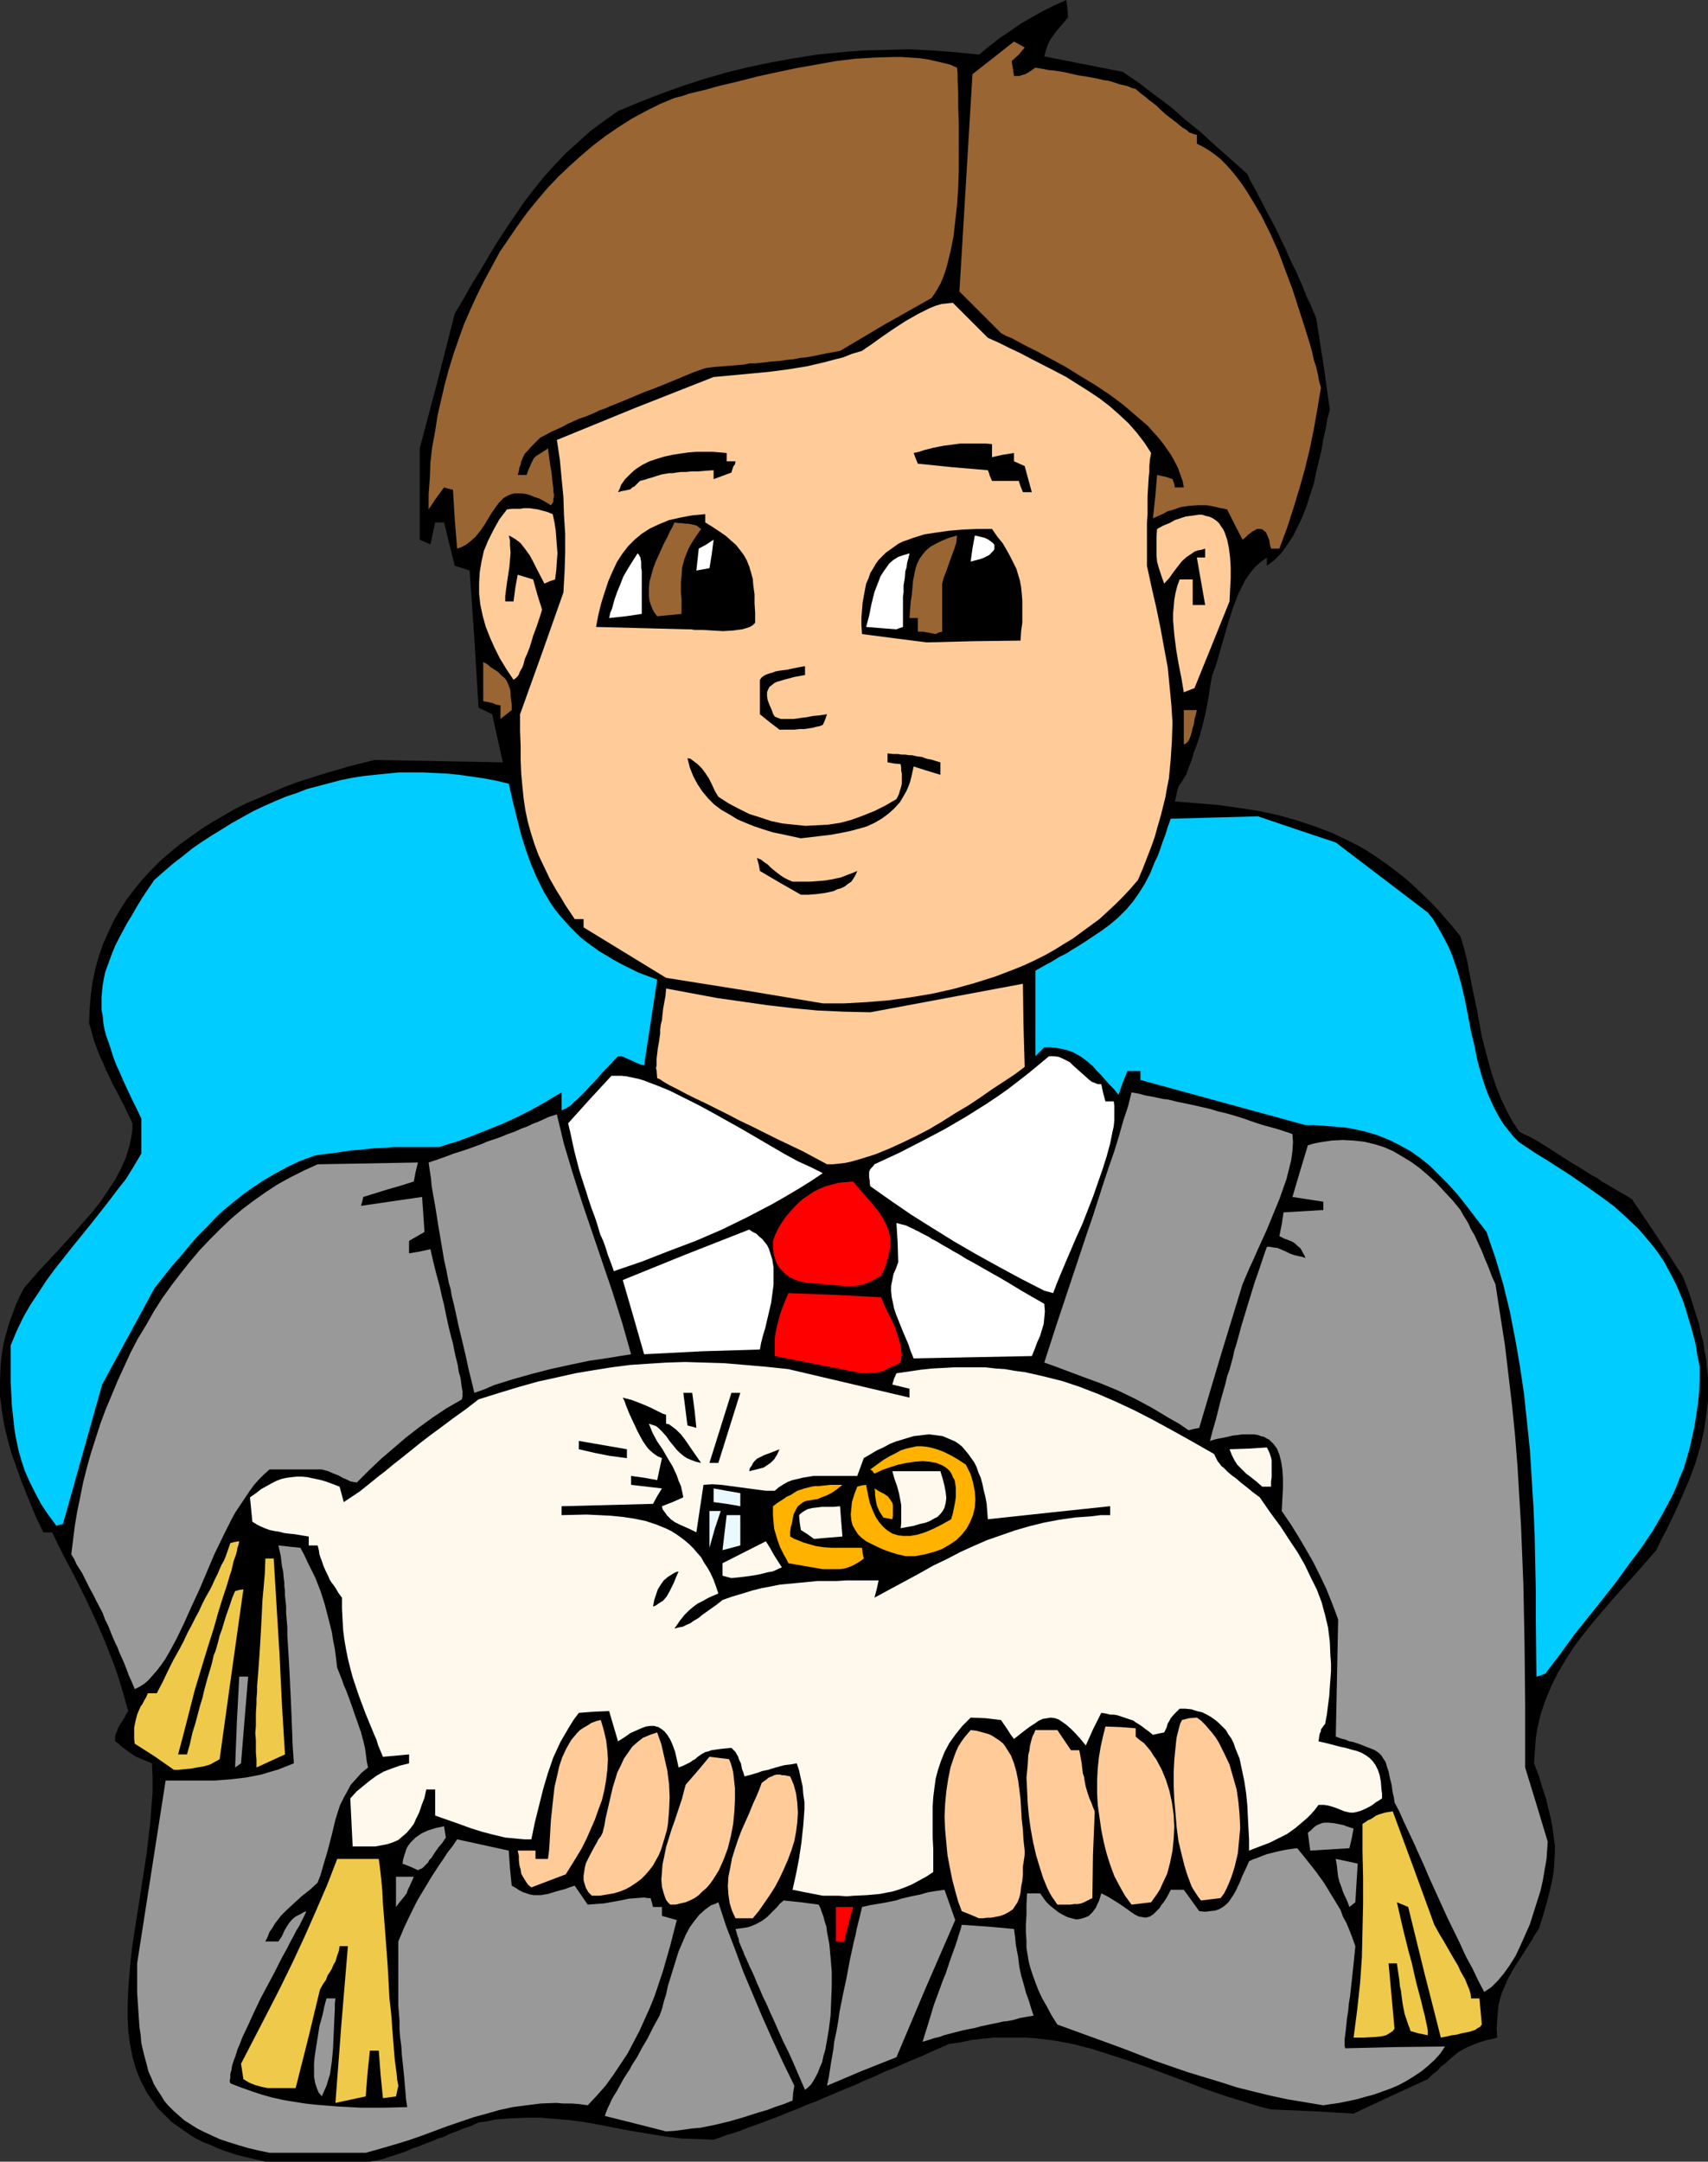 <?xml version="1.0" encoding="UTF-8" standalone="no"?>
<svg
   version="1.0"
   width="123.017mm"
   height="155.668mm"
   id="svg76"
   sodipodi:docname="Ring Bearer 2.wmf"
   xmlns:inkscape="http://www.inkscape.org/namespaces/inkscape"
   xmlns:sodipodi="http://sodipodi.sourceforge.net/DTD/sodipodi-0.dtd"
   xmlns="http://www.w3.org/2000/svg"
   xmlns:svg="http://www.w3.org/2000/svg">
  <rect width="100%" height="100%" fill="#333333" stroke="none"/>
  <sodipodi:namedview
     id="namedview76"
     pagecolor="#ffffff"
     bordercolor="#000000"
     borderopacity="0.25"
     inkscape:showpageshadow="2"
     inkscape:pageopacity="0.0"
     inkscape:pagecheckerboard="0"
     inkscape:deskcolor="#d1d1d1"
     inkscape:document-units="mm" />
  <defs
     id="defs1">
    <pattern
       id="WMFhbasepattern"
       patternUnits="userSpaceOnUse"
       width="6"
       height="6"
       x="0"
       y="0" />
  </defs>
  <path
     style="fill:#000000;fill-opacity:1;fill-rule:evenodd;stroke:none"
     d="m 72.239,588.353 -2.747,-0.646 -2.747,-0.646 -2.586,-0.646 -2.424,-0.808 -2.263,-0.808 -2.101,-0.97 -2.101,-0.808 -1.939,-0.97 -1.778,-1.131 -1.616,-1.131 -1.616,-1.131 -1.616,-1.131 -1.293,-1.293 -1.293,-1.293 -1.293,-1.293 -0.97,-1.454 -0.97,-1.293 -0.97,-1.454 -0.808,-1.616 -0.808,-1.454 -0.646,-1.616 -0.646,-1.616 -0.97,-3.393 -0.646,-3.393 -0.485,-3.555 -0.162,-3.717 v -3.717 l 0.162,-3.878 0.323,-4.04 0.323,-3.878 0.485,-4.201 1.293,-8.241 0.646,-4.04 0.646,-4.363 1.293,-8.241 0.485,-4.201 0.485,-4.201 0.323,-4.201 0.323,-4.04 v -4.04 l -0.162,-3.878 -0.808,-0.323 -0.808,-0.323 -1.131,-0.485 -1.131,-0.485 -0.97,-0.485 -0.97,-0.646 -1.131,-0.808 -0.646,-0.485 -0.646,-0.485 -0.808,-0.808 -0.97,-0.646 v -0.808 -0.646 l 0.162,-0.646 0.323,-0.646 0.323,-0.97 0.323,-0.485 0.323,-0.646 0.485,-0.646 0.485,-0.808 0.485,-0.97 0.646,-0.97 -0.97,-3.393 -0.97,-3.393 -0.97,-3.07 -1.131,-3.232 -2.424,-6.14 -2.586,-5.979 -2.747,-5.817 -2.909,-5.817 -3.071,-5.817 -1.454,-2.909 -1.454,-3.07 H 11.797 L 9.697,412.704 7.919,408.341 6.141,403.978 4.687,399.938 3.232,395.898 2.101,391.858 1.131,387.819 0.485,383.779 0,379.901 v -4.04 l 0.162,-4.04 0.162,-1.939 0.323,-2.101 0.323,-2.101 0.485,-1.939 0.646,-2.262 0.646,-2.101 0.808,-2.101 0.808,-2.262 0.97,-2.101 1.131,-2.262 2.101,-2.424 2.101,-2.424 2.424,-2.585 2.424,-2.585 4.848,-5.333 2.424,-2.747 2.424,-2.747 2.263,-2.909 1.939,-2.909 1.939,-2.909 1.616,-3.07 1.293,-2.909 0.485,-1.616 0.485,-1.616 0.323,-1.454 0.323,-1.616 0.162,-1.454 v -1.616 l -0.808,-1.778 -0.808,-1.616 -0.646,-1.454 -0.808,-1.454 -0.646,-1.293 -0.646,-1.293 -0.646,-1.131 -0.485,-0.97 -0.97,-2.101 -0.808,-1.616 -0.646,-1.616 -0.646,-1.293 -0.485,-1.131 -0.485,-1.293 -0.808,-2.101 -0.646,-2.262 -0.323,-1.293 -0.485,-1.454 0.162,-4.04 0.323,-3.878 0.485,-3.555 0.808,-3.717 0.97,-3.393 1.131,-3.232 1.454,-3.232 1.454,-3.07 1.778,-3.07 1.778,-2.747 2.101,-2.747 2.101,-2.585 2.424,-2.585 2.424,-2.424 2.586,-2.262 2.747,-2.262 2.747,-1.939 2.909,-2.101 3.071,-1.939 3.071,-1.778 3.071,-1.778 3.232,-1.616 3.394,-1.454 3.394,-1.454 3.394,-1.454 3.394,-1.293 7.111,-2.262 7.111,-2.101 7.111,-1.778 34.907,0.646 -1.454,-6.464 -1.454,-6.625 -3.717,-1.778 -1.131,-18.745 -1.293,-18.583 -1.939,-0.646 -2.101,-0.646 -1.454,-5.817 -1.454,-5.979 h -2.424 l -0.646,2.909 -0.646,3.07 -2.909,-1.293 V 122.001 l 4.848,-18.26 4.687,-18.421 2.424,-4.04 2.263,-4.04 2.424,-3.878 2.263,-3.878 2.263,-3.717 2.424,-3.717 2.424,-3.555 2.424,-3.555 2.586,-3.393 2.747,-3.393 2.909,-3.232 2.909,-3.07 3.394,-3.07 3.394,-3.07 3.717,-2.747 3.879,-2.747 5.818,-2.424 5.818,-2.262 5.818,-2.101 5.98,-1.939 6.141,-1.778 5.98,-1.454 6.141,-1.293 6.303,-1.131 6.141,-0.97 6.303,-0.646 6.141,-0.485 6.303,-0.162 6.464,-0.162 6.303,0.323 6.303,0.485 6.303,0.646 2.747,-2.262 2.909,-2.262 2.909,-1.939 2.747,-1.939 3.071,-1.778 2.909,-1.616 3.232,-1.616 L 290.249,0 l 0.323,2.262 0.162,2.424 -1.131,1.454 -1.131,1.293 -0.97,1.131 -0.808,1.131 -0.808,1.131 -0.646,1.293 -0.485,1.454 -0.485,1.778 10.666,2.101 10.666,2.101 4.525,3.07 4.202,3.232 4.363,3.232 4.04,3.555 4.202,3.393 4.04,3.717 4.202,3.717 4.363,3.878 0.808,1.778 0.808,1.454 0.808,1.454 0.646,1.293 1.293,2.424 1.131,2.262 1.131,2.101 0.97,1.778 1.778,3.717 0.97,1.939 0.808,1.939 0.97,2.101 1.131,2.262 1.131,2.585 0.646,1.454 0.646,1.616 0.646,1.616 0.808,1.616 0.808,1.939 0.808,1.939 1.939,12.281 1.778,12.604 -0.646,2.424 -0.485,2.747 -0.646,2.909 -0.485,2.909 -1.454,5.979 -0.646,3.232 -0.97,2.909 -0.97,3.07 -1.131,2.909 -1.293,2.747 -1.293,2.585 -1.616,2.424 -1.616,2.262 -0.97,0.97 -0.97,0.97 -1.939,1.454 v -2.262 l -1.778,1.293 -1.454,1.293 -1.293,1.616 -1.293,1.778 -0.97,1.939 -0.97,1.939 -0.808,2.101 -0.808,2.101 -1.454,4.686 -1.293,4.525 -1.293,4.525 -0.646,2.101 -0.808,2.101 -0.485,2.424 -0.323,2.262 -0.323,1.939 -0.323,1.778 -0.323,1.616 -0.323,1.454 -0.646,2.585 -0.646,2.424 -0.485,1.454 -0.485,1.454 -0.646,1.616 -0.485,1.778 -0.808,2.101 -0.808,2.262 -0.485,0.646 -0.323,0.646 -0.646,0.97 -0.485,0.646 -0.323,0.808 -0.162,0.646 -0.162,0.808 -0.162,0.808 -0.323,1.293 6.141,0.485 5.818,0.485 5.656,0.808 5.333,0.808 5.171,1.131 5.171,1.454 4.848,1.616 4.687,1.778 4.687,2.262 2.263,1.131 2.263,1.293 2.263,1.454 2.101,1.454 2.263,1.616 2.101,1.616 2.263,1.778 2.101,1.939 2.101,1.939 2.101,2.101 2.101,2.101 2.101,2.424 2.101,2.424 2.101,2.585 0.97,3.232 0.808,3.232 1.293,6.787 1.454,6.948 1.293,7.11 1.778,6.787 0.97,3.393 1.131,3.393 1.293,3.232 1.454,3.07 1.616,3.07 1.939,2.909 1.454,0.808 1.454,0.646 2.586,1.454 2.586,1.616 1.293,0.808 1.454,0.97 1.778,1.131 1.778,1.131 1.939,1.131 2.263,1.454 1.293,0.808 1.293,0.646 1.293,0.97 1.454,0.808 1.616,0.97 1.616,0.97 1.778,0.97 1.778,1.131 6.949,10.342 6.788,10.503 1.131,2.747 0.97,2.747 0.808,2.585 0.808,2.585 0.808,2.424 0.485,2.585 0.646,2.262 0.323,2.424 0.485,2.262 0.162,2.262 0.323,2.262 v 2.262 2.101 2.262 l -0.485,4.201 -0.646,4.363 -0.97,4.201 -1.293,4.363 -1.616,4.363 -1.939,4.525 -2.101,4.686 -2.424,5.009 -1.293,2.424 -1.293,2.747 -5.818,6.625 -5.98,6.625 -5.495,6.464 -2.586,3.232 -2.586,3.393 -2.263,3.555 -2.101,3.555 -1.778,3.555 -1.616,3.878 -0.646,1.939 -0.646,1.939 -0.485,2.101 -0.485,2.101 -0.323,2.262 -0.162,2.101 -0.162,2.262 -0.162,2.424 1.293,3.393 0.97,3.232 0.97,2.909 0.646,2.747 0.646,2.585 0.485,2.585 0.323,2.424 0.323,2.424 v 2.262 l -0.162,2.585 -0.162,2.424 -0.485,2.747 -0.646,2.747 -0.808,3.07 -0.97,3.393 -0.485,1.616 -0.646,1.939 -1.293,1.939 -0.485,0.97 -0.646,0.97 -1.131,1.778 -1.131,1.778 -2.101,3.232 -1.778,3.232 -0.646,1.616 -0.808,1.778 -0.485,1.616 -0.485,1.939 -0.162,1.939 -0.162,2.101 -0.162,2.262 0.162,2.424 -1.778,0.485 -1.616,0.323 -1.454,0.485 -1.293,0.485 -2.263,0.97 -2.101,1.131 -1.778,1.454 -1.939,1.778 -1.131,0.808 -0.97,1.131 -1.293,0.97 -1.293,1.293 -10.181,4.686 -10.02,4.686 -11.151,-0.646 -11.313,-0.485 -3.232,-0.808 -3.071,-0.97 -5.818,-1.778 -5.656,-1.939 -5.495,-2.101 -5.171,-1.939 -2.586,-0.97 -2.586,-0.97 -5.171,-1.778 -5.01,-1.616 -5.01,-1.616 -5.01,-1.293 -5.171,-0.97 -2.747,-0.323 -2.586,-0.323 -2.747,-0.162 h -2.747 -2.747 -2.909 l -2.909,0.323 -3.071,0.323 -3.071,0.646 -3.232,0.485 -4.04,1.778 -3.555,1.616 -3.555,1.454 -3.232,1.454 -3.232,1.293 -2.747,1.293 -2.747,1.131 -2.424,1.131 -2.424,0.97 -2.263,0.97 -1.939,0.808 -1.939,0.808 -1.778,0.808 -1.778,0.646 -1.616,0.646 -1.454,0.646 -2.909,1.131 -2.747,1.131 -5.171,1.939 -2.747,0.97 -2.909,1.131 -1.454,0.485 -1.778,0.485 -1.616,0.646 -1.939,0.646 -4.363,-0.162 -4.363,-0.162 -4.04,-0.485 -4.04,-0.646 -3.879,-0.646 -3.717,-0.646 -7.434,-1.454 -3.717,-0.646 -3.717,-0.485 -3.879,-0.323 -3.879,-0.323 h -3.879 l -4.202,0.162 -2.101,0.162 -2.263,0.162 -2.101,0.485 -2.424,0.323 -2.101,0.97 -1.939,0.646 -1.939,0.808 -1.778,0.646 -1.616,0.808 -1.616,0.485 -1.454,0.646 -1.293,0.485 -1.293,0.485 -1.131,0.485 -0.97,0.323 -0.97,0.323 -1.778,0.808 -1.454,0.485 -1.454,0.485 -0.97,0.323 -1.131,0.323 -0.808,0.323 -1.939,0.485 -0.97,0.162 -0.97,0.162 z"
     id="path1" />
  <path
     style="fill:#999999;fill-opacity:1;fill-rule:evenodd;stroke:none"
     d="m 73.37,585.929 -3.071,-0.646 -2.747,-0.646 -2.747,-0.808 -2.586,-0.808 -2.424,-0.808 -2.101,-0.97 -2.101,-0.97 -1.939,-0.97 -1.778,-1.131 -1.778,-1.131 -1.454,-1.293 -1.454,-1.293 -1.293,-1.293 -1.131,-1.293 -0.97,-1.616 -0.97,-1.454 -0.97,-1.616 -0.646,-1.616 -0.808,-1.778 -0.485,-1.939 -0.485,-1.778 -0.485,-1.939 -0.485,-2.101 -0.162,-2.101 -0.323,-2.101 -0.162,-2.262 -0.162,-2.424 -0.162,-2.424 -0.162,-2.424 v -2.585 -5.332 l 3.879,-24.885 3.879,-24.885 h 9.05 4.363 l 4.202,-0.323 4.202,-0.485 4.202,-0.808 2.101,-0.646 2.263,-0.646 2.101,-0.808 2.424,-0.97 -0.323,-4.686 -0.162,-4.363 -0.162,-4.04 -0.162,-3.878 -0.162,-3.393 -0.162,-3.393 -0.162,-3.07 -0.162,-2.747 -0.162,-2.747 -0.162,-2.424 v -2.262 l -0.162,-1.939 -0.162,-1.939 v -1.778 l -0.162,-1.616 -0.162,-1.454 v -1.293 l -0.162,-1.131 v -1.131 l -0.162,-0.97 -0.162,-1.939 -0.323,-1.454 -0.323,-2.747 -0.323,-1.454 -0.323,-1.454 2.909,0.323 3.071,0.323 1.131,2.101 0.97,2.101 1.939,3.878 1.454,3.717 1.131,3.555 0.97,3.717 0.485,1.939 0.485,1.939 0.323,2.101 0.485,2.424 0.323,2.424 0.323,2.747 0.646,1.616 0.646,1.616 0.485,1.454 0.646,1.454 0.485,1.293 0.485,1.293 0.808,2.262 0.646,1.939 0.646,1.778 0.485,1.454 0.485,1.293 0.323,1.293 0.323,1.131 0.485,2.101 0.323,2.424 0.162,1.293 0.323,1.454 -1.778,1.454 -1.454,1.616 -1.454,1.616 -0.97,1.778 -0.97,1.778 -0.97,1.939 -0.646,1.939 -0.646,2.101 -0.97,4.04 -1.131,4.363 -1.293,4.363 -0.646,2.262 -0.808,2.101 -2.101,1.939 -2.263,1.778 -1.939,1.778 -1.939,1.778 -1.778,1.778 -1.616,2.101 -0.646,1.131 -0.808,1.131 -0.485,1.293 -0.646,1.293 h 3.555 l 0.97,-1.454 0.646,-1.454 0.646,-1.131 0.646,-0.97 0.808,-0.97 0.97,-0.808 0.646,-0.323 0.646,-0.323 0.808,-0.485 0.808,-0.323 -0.323,0.808 -0.485,0.97 -0.485,0.97 -0.646,1.293 -0.808,1.293 -0.646,1.293 -0.808,1.454 -0.808,1.616 -1.778,3.232 -1.778,3.555 -3.879,7.272 -1.778,3.717 -1.616,3.555 -1.616,3.393 -0.646,1.778 -0.646,1.454 -0.485,1.616 -0.485,1.293 -0.485,1.454 -0.162,1.131 -0.323,1.131 v 0.97 l -0.162,0.97 0.162,0.646 2.909,1.131 2.747,0.97 2.909,0.97 2.909,0.808 2.909,0.646 2.909,0.485 3.071,0.485 2.909,0.323 6.141,0.485 6.141,0.323 h 6.303 l 6.303,-0.162 -0.323,-2.101 -0.162,-2.101 -0.162,-1.778 -0.162,-1.939 -0.323,-3.232 -0.323,-2.909 -0.162,-2.585 -0.323,-2.424 -0.162,-2.262 v -2.101 l -0.323,-4.201 v -2.262 -2.424 -2.585 -10.18 l 0.808,-1.939 0.808,-1.939 1.778,-3.717 1.778,-3.555 1.939,-3.232 1.939,-3.232 2.101,-3.232 1.131,-1.616 1.131,-1.778 1.293,-1.616 1.293,-1.939 14.06,3.07 0.323,4.686 0.485,4.848 1.131,0.646 0.97,0.646 0.97,0.485 0.97,0.323 0.97,0.323 0.97,0.162 h 0.97 0.97 l 0.97,-0.162 0.97,-0.162 2.101,-0.646 1.131,-0.323 1.293,-0.323 1.293,-0.485 1.454,-0.485 1.778,2.585 1.778,2.585 2.101,-0.162 2.263,-0.162 4.525,-0.808 2.263,-0.485 2.101,-0.162 2.101,-0.162 0.97,0.162 h 0.808 l 0.162,0.646 0.162,0.485 0.162,0.646 0.162,0.646 h 2.424 v 2.424 l 4.04,1.131 -1.778,6.948 -1.939,6.787 -1.131,3.393 -1.131,3.393 -1.293,3.232 -1.454,3.232 -1.454,3.232 -1.616,3.07 -1.616,3.07 -1.939,2.909 -1.939,2.909 -2.101,2.909 -2.424,2.747 -2.424,2.585 -2.263,-0.323 -2.101,-0.162 h -2.263 l -1.939,-0.162 -4.202,0.162 -3.879,0.485 -3.717,0.485 -3.717,0.808 -3.394,0.97 -3.555,0.97 -7.111,2.424 -6.949,2.585 -3.717,1.293 -3.717,1.131 -3.879,1.131 -4.04,1.131 z"
     id="path2" />
  <path
     style="fill:#999999;fill-opacity:1;fill-rule:evenodd;stroke:none"
     d="m 181.325,580.112 -8.242,-2.101 -8.404,-2.101 0.162,-0.646 0.323,-0.808 0.323,-0.808 0.485,-0.97 0.485,-1.131 0.646,-1.131 0.808,-1.293 0.808,-1.454 0.97,-1.778 1.131,-1.778 0.646,-0.97 0.485,-0.97 1.454,-2.262 1.293,-2.424 1.616,-2.747 1.454,-2.909 1.778,-3.232 0.646,-1.778 0.485,-1.939 0.646,-2.101 0.485,-2.262 1.454,-4.686 1.454,-4.686 0.97,-2.262 0.97,-2.262 1.131,-2.101 1.293,-1.778 1.293,-1.616 1.616,-1.454 1.616,-1.131 0.97,-0.323 0.97,-0.485 2.101,6.464 2.424,6.302 2.263,6.14 2.586,6.14 2.586,6.14 2.747,6.14 2.909,6.302 3.071,6.302 -0.323,1.939 -0.162,2.101 -2.424,0.97 -2.424,0.808 -2.101,0.808 -2.263,0.646 -4.04,1.293 -3.879,1.131 -4.04,0.97 -4.04,0.808 -2.101,0.162 -2.263,0.323 -2.424,0.323 z"
     id="path3" />
  <path
     style="fill:#999999;fill-opacity:1;fill-rule:evenodd;stroke:none"
     d="m 360.225,573.002 -4.848,-0.808 -4.848,-0.808 -4.525,-0.97 -4.687,-1.131 -4.525,-1.131 -4.525,-1.454 -9.05,-2.747 -8.888,-3.07 -8.727,-3.393 -8.888,-3.232 -8.888,-3.232 -1.616,-2.585 -1.293,-2.424 -1.293,-2.262 -0.97,-2.101 -0.808,-2.101 -0.646,-1.778 -0.646,-1.939 -0.485,-1.778 -0.323,-1.939 -0.323,-1.939 v -1.939 l -0.162,-2.262 v -2.262 l 0.162,-2.585 v -2.747 l 0.162,-3.07 h 3.555 l 0.808,1.131 0.808,1.131 0.97,0.97 2.424,1.939 1.131,0.646 1.293,0.646 1.131,0.323 1.293,0.323 1.131,-0.162 1.131,-0.323 1.131,-0.485 0.485,-0.485 0.485,-0.485 0.485,-0.646 0.485,-0.646 0.323,-0.808 0.485,-0.97 0.323,-0.97 0.323,-1.131 1.616,0.808 1.616,0.97 1.293,0.808 1.454,0.97 1.131,0.808 1.131,0.808 0.97,0.646 0.97,0.485 0.97,0.162 0.97,0.162 1.131,-0.323 0.485,-0.323 0.485,-0.323 0.97,-0.97 0.646,-0.646 0.485,-0.808 0.646,-0.808 0.646,-0.97 0.646,-1.131 0.646,-1.293 h 3.555 l 4.202,5.817 1.616,0.162 1.293,-0.162 1.454,-0.162 0.97,-0.323 1.131,-0.646 0.808,-0.646 0.808,-0.808 0.646,-0.97 0.646,-0.97 0.646,-1.131 1.131,-2.424 0.485,-1.293 1.293,-2.747 0.646,-1.454 0.97,-0.485 0.97,-0.323 0.808,-0.323 0.808,-0.323 1.293,-0.485 1.293,-0.323 1.293,-0.323 1.454,-0.323 0.808,-0.162 0.97,-0.162 1.131,-0.162 1.293,-0.162 1.454,1.778 1.293,1.616 1.293,1.616 1.131,1.454 2.101,2.909 1.778,2.909 1.778,2.909 0.97,1.616 0.646,1.778 0.97,1.778 0.808,1.939 0.808,2.101 0.808,2.262 -0.485,4.848 -0.485,4.525 -0.485,4.363 -0.323,1.939 -0.162,1.939 -0.323,1.939 -0.162,1.616 -0.162,1.616 -0.162,1.293 -0.162,1.131 v 1.131 0.808 l 0.162,0.646 13.414,-0.323 13.737,-0.162 -1.293,1.939 -1.616,1.778 -1.778,1.616 -1.778,1.454 -1.939,1.293 -2.101,1.293 -2.101,1.131 -2.263,0.97 -2.263,0.808 -2.263,0.808 -2.424,0.646 -2.263,0.646 -4.687,0.97 -2.263,0.323 z"
     id="path4" />
  <path
     style="fill:#efc949;fill-opacity:1;fill-rule:evenodd;stroke:none"
     d="m 91.309,572.356 1.616,-21.33 1.778,-21.33 h -2.263 l -0.162,1.131 -0.323,0.97 -0.323,0.97 -0.323,1.131 -0.323,0.485 -0.323,0.646 -0.323,0.808 -0.485,0.808 -0.646,0.97 -0.485,1.293 -0.808,1.131 -0.808,1.454 -3.232,13.412 -3.394,13.412 h -2.101 -1.939 -1.778 -1.778 l -1.616,-0.323 -1.778,-0.485 -1.616,-0.646 -1.616,-0.97 -0.646,-4.201 7.111,-13.735 3.555,-6.948 3.394,-6.948 3.232,-6.948 3.071,-6.948 3.071,-7.11 2.747,-7.11 h 11.313 l 0.162,1.131 0.162,1.293 0.162,1.454 0.162,1.454 0.323,3.393 0.162,3.555 0.323,3.878 0.323,4.201 0.323,4.363 0.323,4.363 0.485,8.888 0.485,4.363 0.323,4.363 0.323,4.201 0.323,3.878 0.485,3.555 0.162,1.778 0.323,1.616 -0.646,2.909 -3.555,0.485 -0.646,-6.464 -0.485,-6.464 h -2.424 l -0.646,6.14 -0.485,6.302 z"
     id="path5" />
  <path
     style="fill:#999999;fill-opacity:1;fill-rule:evenodd;stroke:none"
     d="m 87.592,570.578 -0.323,-0.485 -0.485,-0.485 -0.485,-1.131 -0.485,-1.454 -0.323,-1.778 v -1.616 -1.939 l 0.162,-1.939 0.323,-2.101 0.646,-4.04 0.323,-2.101 0.485,-1.778 0.485,-1.778 0.323,-1.616 0.323,-1.293 0.323,-1.131 h 2.424 l -0.162,1.454 v 1.454 l -0.162,3.393 -0.162,3.555 -0.162,3.717 -0.323,3.555 -0.485,3.393 -0.485,1.616 -0.485,1.616 -0.646,1.454 z"
     id="path6" />
  <path
     style="fill:#999999;fill-opacity:1;fill-rule:evenodd;stroke:none"
     d="m 219.141,568.801 -1.616,-3.717 -1.454,-3.393 -1.454,-3.232 -1.454,-2.909 -1.293,-2.909 -1.131,-2.585 -1.131,-2.424 -0.97,-2.262 -0.97,-1.939 -0.808,-1.939 -0.808,-1.778 -0.646,-1.616 -0.646,-1.454 -0.646,-1.293 -0.485,-1.131 -0.485,-1.131 -0.485,-0.97 -0.323,-0.97 -0.323,-0.646 -0.323,-0.808 -0.485,-1.131 -0.162,-0.97 -0.323,-0.808 -0.162,-0.646 -0.323,-1.131 1.293,-0.162 1.131,-0.162 0.97,-0.162 0.97,-0.323 1.454,-0.646 1.454,-0.808 1.293,-0.97 1.293,-1.293 1.454,-1.454 0.808,-0.97 0.97,-0.808 4.687,0.485 2.424,0.323 2.424,0.323 0.485,0.97 0.323,0.97 0.485,1.293 0.323,1.293 0.485,1.454 0.162,1.454 0.323,1.616 0.323,1.778 0.323,3.555 0.323,3.878 v 3.878 l -0.162,4.201 -0.162,3.878 -0.485,3.878 -0.646,3.717 -0.323,1.778 -0.485,1.616 -0.323,1.616 -0.646,1.454 -0.485,1.293 -0.646,1.293 -0.646,1.131 -0.646,0.97 -0.808,0.808 z"
     id="path7" />
  <path
     style="fill:#999999;fill-opacity:1;fill-rule:evenodd;stroke:none"
     d="m 225.12,567.67 0.485,-2.262 0.323,-2.101 0.323,-2.101 0.323,-1.778 0.323,-1.939 0.162,-1.616 0.646,-3.07 0.485,-2.747 0.323,-2.424 0.97,-4.848 0.97,-4.525 0.485,-2.585 0.485,-2.585 0.646,-2.909 0.323,-1.616 0.485,-1.778 0.323,-1.778 0.485,-1.939 0.485,-1.939 0.485,-2.101 2.101,-0.485 1.939,-0.323 1.939,-0.323 1.616,-0.323 1.616,-0.323 1.454,-0.485 2.747,-0.646 2.424,-0.485 2.263,-0.646 2.101,-0.323 2.263,-0.323 2.909,8.241 -8.08,18.583 -7.919,18.745 -9.373,3.717 z"
     id="path8" />
  <path
     style="fill:#999999;fill-opacity:1;fill-rule:evenodd;stroke:none"
     d="m 251.139,555.712 1.616,-5.171 1.454,-4.848 1.616,-4.363 0.808,-2.262 0.808,-1.939 0.646,-1.939 0.646,-1.939 0.646,-1.778 0.646,-1.778 0.485,-1.454 0.485,-1.616 0.485,-1.454 0.323,-1.293 7.111,0.485 7.111,0.646 0.323,2.262 0.162,1.939 0.323,1.778 0.323,1.616 0.162,1.454 0.162,1.293 0.485,2.262 0.646,2.262 0.323,1.131 0.323,1.293 0.485,1.293 0.485,1.454 0.485,1.616 0.646,1.939 -1.939,0.323 -1.778,0.323 -1.616,0.485 -1.616,0.323 -1.454,0.162 -1.293,0.323 -2.424,0.485 -2.263,0.485 -1.778,0.485 -1.778,0.323 -1.454,0.323 -2.586,0.646 -2.424,0.646 -1.293,0.485 -1.454,0.323 -1.454,0.485 z"
     id="path9" />
  <path
     style="fill:#efc949;fill-opacity:1;fill-rule:evenodd;stroke:none"
     d="m 368.467,554.581 0.485,-3.717 0.485,-3.717 0.808,-7.433 0.485,-7.11 0.162,-7.272 0.162,-7.11 v -7.272 l -0.162,-7.11 v -7.433 l 0.808,-0.485 0.646,-0.485 0.808,-0.323 0.485,-0.323 0.97,-0.646 0.808,-0.323 1.616,-0.485 0.97,-0.162 1.131,-0.162 5.656,15.351 5.656,15.513 0.808,1.454 0.808,1.454 0.808,1.293 0.646,1.131 0.646,1.131 0.646,1.131 1.131,1.939 0.97,1.616 0.646,1.454 0.646,1.131 0.646,1.131 0.323,0.808 0.323,0.808 0.485,1.131 0.323,1.131 0.162,1.293 h 2.263 l 0.323,3.555 0.323,3.555 -0.485,0.646 -0.646,0.323 -0.646,0.485 -0.97,0.323 -0.485,0.162 -0.808,0.162 -0.808,0.162 -0.808,0.162 -1.131,0.323 -1.293,0.162 -1.454,0.323 -1.616,0.323 -4.525,-17.775 -4.363,-17.775 -3.071,-1.293 0.808,3.555 0.808,3.555 0.808,3.232 0.808,3.232 0.808,2.909 0.646,2.909 0.646,2.747 0.646,2.424 0.646,2.424 0.485,2.101 0.485,1.778 0.323,1.616 0.323,1.454 0.162,0.97 v 0.808 0.323 0.162 l -2.424,-0.485 -2.263,-0.646 -0.323,-0.97 -0.323,-0.808 -0.485,-1.454 -0.485,-1.454 -0.323,-1.616 -0.162,-0.808 -0.162,-1.131 -0.162,-1.131 -0.162,-1.454 -0.323,-1.454 -0.162,-1.778 -0.323,-2.101 -0.323,-2.262 h -2.263 l 0.808,8.888 0.808,8.888 -0.485,0.646 -0.485,0.323 -1.293,0.808 -1.454,0.323 -1.616,0.162 -3.071,0.162 h -1.454 z"
     id="path10" />
  <path
     style="fill:#999999;fill-opacity:1;fill-rule:evenodd;stroke:none"
     d="m 404.021,542.138 -1.616,-3.07 -1.616,-3.393 -1.778,-3.232 -1.616,-3.555 -3.394,-6.948 -3.232,-7.11 -1.616,-3.555 -1.454,-3.393 -1.454,-3.232 -1.454,-3.232 -1.454,-3.07 -1.293,-2.747 -1.131,-2.585 -1.293,-2.424 -0.162,-1.293 -0.323,-1.293 -0.323,-2.262 -0.485,-1.939 -0.323,-1.616 -0.485,-1.454 -0.323,-1.131 -0.646,-0.97 -0.485,-0.808 -0.808,-0.808 -0.97,-0.646 -1.131,-0.485 -1.293,-0.485 -1.616,-0.646 -1.939,-0.646 -0.97,-0.162 -1.131,-0.485 -1.293,-0.323 -1.293,-0.485 0.323,-15.836 0.323,-15.998 -0.808,-2.262 -0.808,-2.101 -1.616,-4.04 -1.778,-3.717 -1.778,-3.555 -1.939,-3.393 -2.101,-3.555 -2.101,-3.393 -2.424,-3.555 0.162,-3.232 0.162,-3.07 v -2.585 l -0.162,-2.424 -0.323,-2.101 -0.485,-1.939 -0.646,-1.616 -0.485,-0.646 -0.485,-0.646 -0.646,-0.646 -0.485,-0.485 -0.646,-0.323 -0.808,-0.485 -0.808,-0.162 -0.808,-0.323 -0.97,-0.162 h -0.97 -1.131 -1.293 l -1.131,0.162 -1.454,0.162 -1.293,0.323 -1.616,0.323 -1.616,0.323 -1.616,0.485 0.808,-3.07 0.808,-2.747 0.646,-2.585 0.646,-2.585 0.646,-2.262 0.646,-2.262 0.485,-2.101 0.646,-1.778 0.485,-1.778 0.485,-1.778 0.323,-1.616 0.485,-1.454 0.808,-2.909 0.646,-2.424 2.909,-9.534 0.808,-2.585 0.97,-2.747 0.485,-1.454 1.131,-3.393 0.646,-1.778 h 0.808 l 0.808,0.162 1.293,0.162 1.131,0.485 1.131,0.485 0.97,0.485 1.293,0.485 1.454,0.323 0.808,0.162 0.808,0.323 -0.323,-0.808 -0.485,-0.808 -0.323,-0.646 -0.323,-0.485 -0.808,-0.646 -0.646,-0.646 -0.808,-0.485 -0.808,-0.323 -1.293,-0.485 -1.293,-0.646 0.646,-3.232 0.485,-3.232 10.828,-0.646 v -2.262 l -4.202,-0.646 -4.202,-0.646 2.101,-7.11 2.101,-6.948 1.616,-0.485 1.616,-0.323 3.232,-0.485 3.071,-0.162 2.909,0.162 2.909,0.323 2.747,0.646 2.586,0.808 2.586,1.131 2.424,1.454 2.424,1.454 2.424,1.778 2.263,1.939 2.263,2.101 2.101,2.262 2.263,2.424 2.101,2.585 0.808,1.454 0.808,1.293 0.646,1.131 0.485,1.131 1.131,1.939 0.808,1.778 0.97,2.101 0.485,1.131 0.485,1.293 0.646,1.454 0.646,1.616 0.646,1.778 0.97,2.101 1.293,8.403 1.293,8.241 0.97,8.241 0.97,8.241 0.808,8.08 0.646,8.08 0.485,8.241 0.485,8.08 0.646,16.159 0.323,16.482 0.162,16.482 v 16.805 l 3.071,10.019 3.071,10.18 -0.162,2.262 -0.162,2.424 -0.485,2.747 -0.485,2.909 -0.646,2.909 -0.97,3.07 -0.97,3.07 -0.97,3.07 -1.293,2.909 -1.293,2.909 -1.293,2.747 -1.616,2.585 -1.616,2.262 -1.616,1.939 -0.97,0.97 -0.808,0.808 -0.97,0.646 z"
     id="path11" />
  <path
     style="fill:#ff0000;fill-opacity:1;fill-rule:evenodd;stroke:none"
     d="m 227.545,528.403 v -9.372 h 4.687 l -1.293,4.686 -1.131,4.686 z"
     id="path12" />
  <path
     style="fill:#ffcc99;fill-opacity:1;fill-rule:evenodd;stroke:none"
     d="m 200.233,522.101 -0.485,-0.97 -0.485,-1.131 -0.323,-0.97 -0.323,-1.131 -0.323,-2.262 -0.162,-2.262 0.162,-2.585 0.485,-2.424 0.485,-2.585 0.808,-2.585 0.808,-2.424 0.97,-2.585 2.101,-4.686 0.97,-2.424 0.97,-2.101 0.808,-1.939 0.646,-1.778 0.646,-0.485 0.485,-0.323 0.808,-0.646 0.808,-0.323 0.646,-0.323 0.646,-0.162 h 0.97 l 0.485,0.162 h 0.646 l 0.808,0.162 0.808,0.162 0.97,2.262 0.646,2.424 0.323,2.585 0.162,2.585 -0.162,2.585 -0.323,2.585 -0.485,2.585 -0.808,2.585 -0.97,2.585 -1.131,2.585 -1.131,2.424 -1.293,2.424 -1.454,2.262 -1.454,2.101 -1.454,2.101 -1.616,1.939 z"
     id="path13" />
  <path
     style="fill:#ffcc99;fill-opacity:1;fill-rule:evenodd;stroke:none"
     d="m 266.492,522.101 -2.263,-0.97 -2.424,-0.97 -0.97,-2.585 -0.808,-2.909 -0.808,-3.07 -0.646,-3.232 -0.646,-3.393 -0.323,-3.393 -0.323,-3.555 -0.162,-3.555 0.162,-3.555 0.323,-3.393 0.485,-3.232 0.646,-3.232 0.97,-2.909 0.485,-1.293 0.646,-1.454 0.808,-1.293 0.808,-1.131 0.808,-0.97 0.97,-1.131 1.454,0.162 1.293,0.323 1.131,0.323 1.131,0.323 0.97,0.485 0.97,0.646 0.97,0.646 0.808,0.646 0.646,0.808 0.485,0.808 1.131,1.778 0.808,2.101 0.646,2.262 0.485,2.424 0.323,2.424 0.323,2.585 0.162,2.747 0.162,2.747 0.323,2.909 0.162,2.747 0.323,2.909 v 1.131 l -0.162,1.131 -0.323,2.101 v 2.101 l -0.162,1.778 -0.323,1.616 -0.162,1.616 -0.323,1.293 -0.485,1.293 -0.646,0.97 -0.646,0.97 -0.97,0.646 -1.131,0.646 -1.293,0.485 -1.616,0.323 -0.97,0.162 h -0.97 l -1.131,0.162 z"
     id="path14" />
  <path
     style="fill:#999999;fill-opacity:1;fill-rule:evenodd;stroke:none"
     d="m 107.793,519.031 v -8.241 h 4.848 l -0.323,0.808 -0.323,0.646 -0.485,1.131 -0.485,0.97 -0.323,0.97 -0.485,0.646 -0.646,0.808 -0.808,0.97 -0.485,0.646 z"
     id="path15" />
  <path
     style="fill:#ffcc99;fill-opacity:1;fill-rule:evenodd;stroke:none"
     d="m 182.456,518.384 -0.646,-0.646 -0.485,-0.646 -0.323,-0.808 -0.323,-0.97 -0.485,-1.778 -0.162,-1.939 0.162,-2.101 0.162,-2.101 0.485,-2.262 0.485,-2.424 1.454,-4.686 0.808,-2.262 1.454,-4.363 0.323,-0.97 0.323,-0.97 0.485,-1.939 0.485,-1.778 3.232,-3.717 3.232,-3.878 5.333,0.646 0.485,1.131 0.323,1.131 0.323,1.293 0.162,1.454 0.323,2.909 v 3.232 l -0.162,3.07 -0.323,3.393 -0.646,3.393 -0.808,3.232 -1.131,3.07 -1.293,2.909 -0.808,1.293 -0.808,1.293 -0.808,1.131 -0.97,1.131 -1.131,0.97 -0.97,0.97 -1.131,0.808 -1.293,0.646 -1.131,0.485 -1.454,0.323 -1.293,0.323 z"
     id="path16" />
  <path
     style="fill:#ffcc99;fill-opacity:1;fill-rule:evenodd;stroke:none"
     d="m 287.825,518.384 -0.646,-0.97 -0.808,-1.131 -0.646,-1.131 -0.646,-1.293 -1.131,-2.747 -0.97,-3.07 -0.97,-3.232 -0.808,-3.555 -0.646,-3.555 -0.485,-3.555 -0.323,-3.555 -0.162,-3.555 -0.162,-3.232 0.323,-3.232 0.162,-2.909 0.323,-1.293 0.162,-1.293 0.323,-1.293 0.323,-1.131 0.485,-0.97 0.323,-0.808 h 5.98 l 3.717,5.494 h 2.263 l 0.323,1.778 0.323,1.778 0.162,1.454 0.162,1.293 0.323,0.97 0.162,1.131 0.323,1.616 0.485,1.616 0.485,1.454 0.646,1.454 0.323,0.97 0.485,1.131 -0.485,11.796 -0.162,11.796 -1.293,0.646 -0.97,0.485 -0.808,0.323 -0.808,0.162 h -0.97 l -1.131,0.162 z"
     id="path17" />
  <path
     style="fill:#ffcc99;fill-opacity:1;fill-rule:evenodd;stroke:none"
     d="m 308.026,518.384 -1.778,-2.424 -1.454,-2.585 -1.454,-2.747 -1.131,-3.07 -0.97,-3.07 -0.808,-3.232 -0.646,-3.232 -0.485,-3.393 -0.485,-3.393 -0.162,-3.232 v -3.393 l 0.162,-3.232 0.323,-3.07 0.485,-2.909 0.646,-2.909 0.646,-2.585 4.202,0.162 4.04,0.323 v 2.262 l 1.131,0.97 1.131,0.808 0.97,1.131 0.808,0.97 0.808,1.293 0.808,1.131 1.454,2.747 1.131,2.747 0.97,3.07 0.646,3.07 0.485,3.393 0.162,3.232 -0.162,3.232 -0.323,3.232 -0.646,3.232 -0.808,3.07 -1.293,2.747 -0.646,1.454 -0.808,1.293 -0.808,1.131 -0.808,1.131 z"
     id="path18" />
  <path
     style="fill:#999999;fill-opacity:1;fill-rule:evenodd;stroke:none"
     d="m 367.336,519.031 -0.485,-1.293 -0.485,-1.131 -0.485,-0.97 -0.323,-0.808 -0.485,-1.454 -0.485,-1.293 -0.323,-1.293 -0.162,-1.293 -0.162,-1.616 -0.162,-0.97 -0.162,-0.97 3.071,0.646 2.909,0.646 -0.323,5.171 -0.323,5.332 -0.808,0.646 z"
     id="path19" />
  <path
     style="fill:#ffcc99;fill-opacity:1;fill-rule:evenodd;stroke:none"
     d="m 326.934,517.253 -0.646,-0.808 -0.646,-0.97 -0.646,-0.97 -0.646,-1.131 -0.485,-1.293 -0.485,-1.293 -0.485,-1.454 -0.485,-1.616 -0.808,-3.232 -0.808,-3.393 -0.485,-3.717 -0.323,-3.878 -0.323,-3.717 -0.162,-3.717 v -3.717 l 0.162,-3.393 0.323,-3.232 0.162,-1.616 0.162,-1.293 0.323,-1.293 0.323,-1.293 0.323,-1.131 0.485,-0.97 1.939,-0.485 2.101,-0.162 1.131,0.808 1.131,1.131 0.97,1.131 0.97,1.131 0.97,1.293 0.808,1.293 1.454,2.909 1.454,3.07 0.97,3.393 0.97,3.393 0.485,3.393 0.323,3.555 0.162,3.555 -0.323,3.555 -0.323,3.393 -0.808,3.393 -0.485,1.616 -0.485,1.454 -0.646,1.616 -0.646,1.454 -0.646,1.293 -0.97,1.293 -2.586,0.323 z"
     id="path20" />
  <path
     style="fill:#ffcc99;fill-opacity:1;fill-rule:evenodd;stroke:none"
     d="m 161.124,515.96 -0.97,-0.97 -0.646,-1.131 -0.323,-0.97 -0.323,-1.131 v -1.293 l 0.162,-0.97 0.162,-1.131 0.323,-1.293 1.131,-2.262 1.131,-2.101 0.646,-1.131 0.485,-0.97 0.646,-0.808 0.485,-0.97 0.485,-1.939 0.323,-1.939 0.97,-4.201 0.97,-4.201 0.646,-2.101 0.646,-2.101 0.97,-1.939 0.808,-1.778 1.131,-1.616 1.131,-1.616 1.454,-1.293 1.454,-1.131 1.939,-0.808 0.97,-0.323 0.97,-0.323 1.131,3.232 0.808,3.555 0.808,3.555 0.485,3.717 0.162,3.555 -0.162,3.717 -0.323,3.717 -0.323,1.778 -0.485,1.616 -0.485,1.616 -0.485,1.616 -0.646,1.616 -0.808,1.454 -0.808,1.454 -0.97,1.293 -1.131,1.293 -1.131,1.131 -1.293,0.97 -1.454,0.97 -1.454,0.808 -1.616,0.646 -1.616,0.485 -1.939,0.323 -1.939,0.323 z"
     id="path21" />
  <path
     style="fill:#fff9ed;fill-opacity:1;fill-rule:evenodd;stroke:none"
     d="m 223.989,515.96 -4.202,-0.808 -4.04,-0.808 0.97,-4.363 0.808,-4.201 0.646,-4.363 0.485,-4.525 0.323,-4.363 v -2.101 l -0.323,-2.101 -0.162,-2.101 -0.485,-2.101 -0.485,-2.262 -0.646,-1.939 -1.778,0.323 -1.454,0.162 -1.293,0.323 -1.131,0.323 -1.131,0.323 -0.97,0.323 -0.808,0.162 -0.808,0.162 -1.293,0.485 -1.131,0.323 -1.131,0.323 -1.293,0.323 -0.323,-1.131 -0.323,-0.808 -0.162,-0.808 -0.162,-0.808 -0.485,-0.97 -0.323,-0.97 -0.323,-0.485 -0.323,-0.646 -0.485,-0.485 -0.646,-0.646 -1.778,0.162 -1.454,0.162 -1.131,0.162 -1.131,0.162 -0.808,0.323 -0.808,0.162 -1.131,0.646 -1.131,0.808 -0.485,0.485 -0.646,0.323 -0.646,0.485 -0.97,0.485 -0.97,0.485 -1.293,0.485 -0.485,-2.262 -0.485,-2.101 -0.646,-1.778 -0.646,-1.454 -0.808,-1.293 -0.808,-0.97 -0.808,-0.646 -0.808,-0.485 -1.131,-0.323 h -1.131 l -1.131,0.162 -1.293,0.485 -1.454,0.646 -1.454,0.646 -1.616,1.131 -1.778,1.131 -2.424,-8.241 -4.04,0.162 -4.202,0.323 -1.454,1.939 -1.293,2.101 -1.131,1.939 -1.131,1.939 -0.97,2.101 -0.97,2.101 -1.454,4.201 -1.293,4.363 -1.131,4.525 -1.131,4.525 -0.97,4.686 h -1.939 l -1.778,-0.162 -3.394,-0.323 -3.394,-0.808 -3.071,-0.808 -3.071,-0.97 -3.071,-1.131 -3.232,-1.131 -3.232,-1.131 v -7.11 h -2.424 l -0.485,2.262 -0.808,2.101 -0.646,1.939 -0.808,1.616 -0.646,1.454 -0.97,1.293 -0.97,1.131 -1.131,0.97 -1.131,0.97 -1.454,0.646 -1.454,0.485 -1.616,0.323 -1.778,0.323 h -1.939 -1.939 -2.263 l -0.646,-13.089 1.778,-1.939 1.778,-1.454 1.778,-1.454 1.778,-1.293 1.939,-1.131 2.101,-0.808 2.263,-0.808 1.293,-0.323 1.293,-0.323 v -2.424 l -3.555,0.323 -3.555,0.323 -1.293,-3.07 -0.485,-1.616 -0.646,-1.454 -1.131,-2.747 -1.131,-2.747 -0.97,-2.585 -0.97,-2.585 -1.616,-4.848 -0.646,-2.424 -0.646,-2.585 -0.485,-2.424 -0.485,-2.747 -0.323,-2.585 -0.162,-2.747 -0.162,-3.07 v -3.07 l -0.97,-1.293 -0.646,-1.131 -0.646,-0.97 -0.646,-0.808 -0.485,-0.808 -0.323,-0.808 -0.646,-1.293 -0.646,-1.454 -0.485,-1.454 -0.323,-0.808 -0.323,-0.97 -0.162,-1.131 -0.323,-1.293 h -2.424 v -2.424 l -1.939,-0.323 -1.939,-0.323 -1.616,-0.162 -1.293,-0.162 -1.131,-0.323 -1.131,-0.162 -0.808,-0.162 -0.808,-0.162 -1.293,-0.485 -1.131,-0.485 -0.97,-0.485 -1.293,-0.808 -0.323,-3.393 -0.162,-1.616 -0.162,-1.616 1.616,-1.131 1.454,-1.131 1.454,-0.808 1.454,-0.808 1.293,-0.646 1.293,-0.485 1.454,-0.323 1.293,-0.162 1.454,-0.162 h 1.293 l 1.616,0.162 1.454,0.323 1.616,0.323 1.778,0.485 1.778,0.646 2.101,0.808 1.131,4.201 1.454,-0.97 1.454,-0.97 1.454,-0.97 1.616,-1.293 1.616,-1.293 1.778,-1.454 2.101,-1.616 1.939,-1.616 2.263,-1.778 2.424,-1.939 2.586,-2.101 2.747,-2.101 3.071,-2.262 3.232,-2.424 3.394,-2.424 3.555,-2.747 5.656,-1.778 5.333,-1.616 5.171,-1.454 5.171,-1.131 5.01,-1.131 4.848,-0.808 5.01,-0.808 5.01,-0.646 4.848,-0.323 5.01,-0.323 5.171,-0.162 5.333,0.162 5.333,0.162 5.656,0.485 5.656,0.485 6.141,0.646 32.968,7.756 v -2.424 l -4.687,-1.131 0.485,-1.616 0.646,-1.454 3.394,-0.485 3.232,-0.485 3.071,-0.323 3.071,-0.162 2.909,-0.162 h 2.909 2.909 2.747 l 2.747,0.323 2.586,0.162 2.747,0.485 2.586,0.323 5.01,1.131 5.171,1.293 4.848,1.616 5.01,1.939 4.848,2.101 5.171,2.424 5.01,2.585 5.333,2.909 5.495,3.07 5.656,3.232 0.485,0.97 0.485,0.97 0.646,0.808 0.323,0.485 0.646,0.485 0.646,0.646 0.646,0.646 0.97,0.808 1.131,0.808 1.293,1.131 1.454,1.131 1.778,1.454 1.939,1.454 2.909,4.201 2.747,3.717 2.424,3.717 2.263,3.393 1.939,3.393 1.616,3.393 1.616,3.232 1.293,3.393 0.97,3.555 0.808,3.393 0.485,3.878 0.162,3.878 0.162,1.939 v 2.262 l -0.323,4.363 -0.162,2.424 -0.323,2.424 -0.323,2.585 -0.485,2.585 -0.323,0.323 -0.323,0.485 -0.485,0.646 v 0.485 l -0.323,0.646 -0.162,0.97 -0.162,1.131 2.101,0.485 1.939,0.485 1.778,0.485 1.616,0.323 1.616,0.485 1.293,0.323 1.293,0.485 1.131,0.646 1.131,0.808 0.808,0.808 0.808,1.131 0.646,1.293 0.485,1.454 0.323,1.778 0.162,2.101 0.162,1.131 v 1.293 l -0.97,0.646 -0.808,0.485 -0.808,0.646 -0.808,0.485 -1.293,0.646 -1.131,0.485 -1.131,0.323 -0.808,0.162 h -0.97 l -0.646,-0.162 -0.808,-0.162 -1.616,-0.646 -0.808,-0.323 -0.97,-0.323 -1.131,-0.323 -1.131,-0.162 h -1.454 l -0.97,1.293 -1.131,1.293 -0.97,0.97 -1.131,0.97 -2.101,1.778 -2.263,1.616 -2.263,1.131 -2.586,1.293 -2.586,0.97 -2.909,1.131 v -3.07 l -0.162,-2.909 -0.162,-3.232 -0.162,-3.232 -0.323,-3.232 -0.485,-3.232 -0.646,-3.07 -0.646,-3.07 -1.131,-2.747 -0.485,-1.454 -0.646,-1.293 -0.808,-1.131 -0.646,-1.131 -0.97,-0.97 -0.97,-0.97 -0.97,-0.808 -1.131,-0.808 -1.131,-0.646 -1.293,-0.646 -1.454,-0.323 -1.454,-0.485 -1.616,-0.162 h -1.616 l -0.808,0.808 -0.646,0.646 -0.97,1.131 -0.323,0.646 -0.485,0.808 -0.323,1.131 -0.323,0.646 -0.323,0.646 -1.616,0.323 -1.454,0.323 -0.97,-0.808 -1.131,-0.808 -0.808,-0.646 -0.97,-0.646 -0.808,-0.485 -0.646,-0.485 -1.454,-0.485 -1.454,-0.485 -1.454,-0.485 -0.97,-0.162 h -0.97 l -1.293,-0.323 -1.131,-0.162 -2.263,4.525 -1.939,4.363 -1.454,-1.778 -1.454,-1.616 -1.131,-1.131 -1.293,-1.131 -1.131,-0.808 -0.97,-0.646 -0.97,-0.323 -1.131,-0.162 -0.97,0.162 -1.131,0.162 -1.131,0.485 -1.131,0.808 -1.293,0.808 -1.293,0.97 -1.454,1.131 -1.616,1.293 -0.97,-1.293 -0.808,-1.293 -1.778,-2.585 -4.202,-0.485 -4.04,-0.162 -2.263,2.262 -1.939,2.424 -1.616,2.262 -1.293,2.424 -0.97,2.424 -0.808,2.424 -0.646,2.424 -0.323,2.424 -0.323,2.585 -0.162,2.585 v 2.747 2.747 2.909 l 0.162,3.07 v 3.07 3.232 l -1.939,1.293 -2.101,1.131 -1.778,0.97 -1.939,0.808 -1.778,0.646 -1.616,0.485 -1.778,0.323 -1.616,0.323 -3.555,0.323 -3.555,0.162 -1.939,0.162 -2.101,-0.162 z"
     id="path22" />
  <path
     style="fill:#ffcc99;fill-opacity:1;fill-rule:evenodd;stroke:none"
     d="m 144.639,513.698 -0.808,-0.646 -0.485,-0.646 -0.808,-1.293 -0.646,-1.131 -0.162,-1.131 -0.323,-1.131 -0.162,-1.293 v -1.293 l -0.323,-1.454 h 4.848 v 2.262 h 3.394 l 0.323,-2.424 0.162,-2.747 0.162,-2.747 0.162,-2.747 0.646,-5.979 0.323,-2.909 0.646,-2.747 0.646,-2.909 0.808,-2.424 1.131,-2.424 1.293,-2.262 0.808,-0.97 0.808,-0.97 0.808,-0.808 0.97,-0.646 1.131,-0.646 0.97,-0.646 1.293,-0.485 1.293,-0.323 0.808,2.747 0.646,2.747 0.323,2.747 0.162,2.585 -0.162,2.747 -0.323,2.747 -0.485,2.747 -0.646,2.747 -0.97,2.585 -0.97,2.747 -1.131,2.585 -1.131,2.585 -1.293,2.585 -1.454,2.424 -2.909,4.686 z"
     id="path23" />
  <path
     style="fill:#999999;fill-opacity:1;fill-rule:evenodd;stroke:none"
     d="m 113.772,509.012 -2.101,-0.97 -2.101,-0.808 0.162,-1.131 0.323,-1.131 0.646,-1.939 0.485,-0.808 0.646,-0.808 0.646,-0.646 0.646,-0.646 1.616,-1.131 1.778,-0.808 2.101,-0.646 2.263,-0.485 0.485,3.07 -0.97,1.454 -0.97,1.131 -0.808,1.131 -0.646,0.97 -0.485,0.808 -0.646,0.646 -0.323,0.646 -0.808,0.808 -0.323,0.323 -0.485,0.485 -0.485,0.162 z"
     id="path24" />
  <path
     style="fill:#999999;fill-opacity:1;fill-rule:evenodd;stroke:none"
     d="m 356.67,503.68 -0.323,-2.424 -0.323,-2.424 0.808,-0.646 0.808,-0.808 0.646,-0.485 0.646,-0.323 0.808,-0.323 0.646,-0.162 h 1.454 l 1.454,0.162 1.616,0.323 0.808,0.162 0.808,0.323 1.939,0.646 -0.485,2.585 -0.646,2.747 z"
     id="path25" />
  <path
     style="fill:#efc949;fill-opacity:1;fill-rule:evenodd;stroke:none"
     d="m 47.351,481.703 -5.333,-3.717 -5.333,-3.393 -0.162,-1.293 v -1.131 -0.97 -0.97 l 0.323,-1.616 0.323,-1.293 0.162,-0.646 0.323,-0.808 0.646,-1.454 0.485,-0.646 0.485,-0.97 0.485,-0.808 0.485,-1.131 h 2.424 l 1.616,-3.07 1.454,-3.07 1.454,-2.909 1.454,-2.585 1.293,-2.424 1.131,-2.424 1.131,-2.101 0.97,-1.939 0.97,-1.778 0.808,-1.778 0.808,-1.616 0.808,-1.454 0.646,-1.131 0.646,-1.293 0.485,-1.131 0.485,-0.97 0.485,-0.97 0.323,-0.808 0.646,-1.454 0.646,-1.131 0.485,-1.131 1.293,-3.717 1.293,-0.323 1.131,-0.162 -0.162,0.808 -0.323,0.97 -0.162,0.97 -0.323,1.131 -0.485,1.293 -0.323,1.293 -0.323,1.454 -0.485,1.454 -0.97,3.232 -1.131,3.393 -1.131,3.717 -1.131,4.04 -1.293,4.04 -1.293,4.201 -2.586,8.564 -2.263,8.888 -1.131,4.363 -1.131,4.201 h 2.424 l 0.808,-2.909 0.646,-2.909 0.808,-2.585 0.646,-2.424 0.646,-2.424 0.646,-2.101 0.485,-2.101 0.485,-1.778 0.485,-1.778 0.485,-1.616 0.485,-1.616 0.323,-1.293 0.323,-1.454 0.485,-1.131 0.646,-2.262 0.485,-1.939 0.646,-1.778 0.97,-3.232 1.131,-3.232 0.646,-1.939 0.808,-1.939 1.131,-0.323 1.131,-0.162 -3.232,22.946 -3.232,23.269 -0.485,0.323 -0.646,0.323 -1.454,0.808 -1.616,0.485 -1.939,0.323 -1.778,0.323 -1.778,0.162 -1.616,0.162 z"
     id="path26" />
  <path
     style="fill:#999999;fill-opacity:1;fill-rule:evenodd;stroke:none"
     d="m 63.997,481.057 0.485,-12.443 0.646,-12.281 h 2.424 l -0.97,11.635 -0.485,5.979 -0.485,5.979 z"
     id="path27" />
  <path
     style="fill:#efc949;fill-opacity:1;fill-rule:evenodd;stroke:none"
     d="m 69.815,481.057 v -2.101 l -0.162,-1.939 v -3.393 l -0.162,-1.939 0.162,-1.939 v -2.101 -1.293 l 0.162,-2.585 v -1.454 l 0.162,-1.778 v -1.616 l 0.162,-1.939 0.162,-1.939 0.162,-2.262 0.162,-2.262 0.162,-2.585 0.162,-2.747 0.162,-2.909 0.162,-3.232 0.162,-3.393 0.323,-3.555 0.323,-3.717 0.162,-4.201 h 2.263 l 1.616,26.663 0.646,13.412 0.808,13.25 z"
     id="path28" />
  <path
     style="fill:#999999;fill-opacity:1;fill-rule:evenodd;stroke:none"
     d="m 36.685,459.727 -0.808,-1.939 -0.808,-1.778 -0.646,-1.778 -0.646,-1.616 -0.646,-1.454 -0.646,-1.454 -0.485,-1.293 -0.646,-1.293 -0.97,-2.262 -0.808,-2.101 -0.97,-1.939 -0.646,-1.778 -1.778,-3.393 -0.808,-1.616 -0.97,-1.778 -0.97,-1.939 -1.131,-2.262 -1.454,-2.262 -0.646,-1.454 -0.808,-1.293 0.485,-3.878 0.485,-3.878 0.646,-3.878 0.808,-3.878 0.808,-4.04 0.97,-3.878 1.131,-4.04 1.293,-4.04 1.293,-4.04 1.454,-3.878 1.616,-3.878 1.616,-3.878 1.778,-3.878 1.778,-3.878 1.939,-3.717 2.263,-3.717 2.101,-3.717 2.263,-3.555 2.424,-3.393 2.586,-3.393 2.586,-3.232 2.586,-3.07 2.909,-3.07 2.909,-2.909 2.909,-2.747 3.071,-2.585 3.232,-2.424 3.232,-2.262 3.232,-2.101 3.555,-1.939 3.555,-1.778 3.555,-1.616 27.312,-0.485 -0.323,1.293 -0.323,1.293 -0.485,2.585 -3.555,1.131 -3.394,0.97 -6.788,2.101 -0.323,1.293 -0.323,1.131 16.646,-2.424 0.646,9.534 -4.202,2.424 v 3.393 l 2.909,-0.485 2.909,-0.646 0.808,3.555 0.808,3.232 0.808,2.909 0.646,2.909 0.646,2.585 0.485,2.424 0.485,2.262 0.485,2.101 0.485,1.939 0.485,1.778 0.323,1.616 0.323,1.616 0.323,1.293 0.323,1.293 0.162,1.131 0.162,0.97 0.323,0.97 0.162,0.808 0.162,1.293 0.162,1.131 0.162,0.808 v 1.293 l -0.162,0.97 -4.202,2.424 -3.879,2.585 -3.555,2.585 -3.555,2.747 -3.394,2.909 -3.394,2.909 -3.394,3.232 -3.232,3.232 -0.97,-0.162 -0.808,-0.162 -0.97,-0.485 -1.131,-0.485 -1.131,-0.646 -1.293,-0.485 -1.454,-0.646 -1.778,-0.485 H 73.37 l -1.454,1.293 -1.454,1.454 -1.293,1.454 -1.293,1.778 -1.293,1.939 -1.293,1.939 -1.293,1.939 -1.131,2.101 -2.263,4.525 -2.263,4.686 -4.04,9.534 -2.101,4.525 -2.101,4.686 -1.939,4.04 -1.131,2.101 -0.97,1.778 -1.131,1.939 -1.131,1.616 -1.131,1.454 -1.131,1.293 -1.131,1.293 -1.131,0.97 -1.293,0.808 z"
     id="path29" />
  <path
     style="fill:#00ccff;fill-opacity:1;fill-rule:evenodd;stroke:none"
     d="m 418.242,456.333 -0.162,-15.351 v -7.595 l -0.162,-7.756 -0.162,-7.756 -0.323,-7.756 -0.485,-7.756 -0.485,-7.756 -0.808,-7.756 -0.808,-7.595 -1.131,-7.595 -1.293,-7.433 -1.454,-7.433 -1.778,-7.272 -2.101,-7.11 -1.293,-3.717 -1.131,-3.393 -2.747,-3.555 -2.586,-3.393 -2.424,-3.07 -2.586,-2.909 -2.586,-2.585 -2.424,-2.424 -2.586,-2.101 -2.747,-1.939 -2.909,-1.616 -2.909,-1.454 -3.232,-1.293 -3.232,-0.97 -3.717,-0.808 -1.939,-0.323 -1.939,-0.162 -2.101,-0.162 -2.101,-0.162 -2.101,-0.162 h -2.424 l -22.464,-6.14 -22.464,-6.14 v -2.424 h -3.555 l -1.293,3.232 -1.131,3.232 -1.293,-1.616 -1.293,-1.293 -1.131,-1.293 -1.131,-1.293 -1.131,-1.131 -0.97,-1.131 -1.131,-0.97 -0.97,-0.808 -1.131,-0.808 -1.131,-0.646 -1.131,-0.646 -1.454,-0.485 -1.293,-0.323 -1.616,-0.323 -1.616,-0.162 h -1.778 l -1.131,1.131 -1.293,1.293 v -23.269 l 2.263,-1.293 2.101,-1.131 2.101,-1.293 1.939,-0.97 1.778,-1.131 1.616,-0.97 1.778,-1.131 1.454,-0.97 2.909,-1.939 2.424,-1.778 2.263,-1.939 2.101,-2.101 1.778,-2.101 1.616,-2.262 1.616,-2.585 1.454,-2.747 0.646,-1.616 0.646,-1.616 0.808,-1.616 0.646,-1.778 0.646,-1.939 0.808,-2.101 0.646,-2.101 0.808,-2.262 11.797,-0.323 11.959,-0.323 10.505,3.555 10.666,3.555 25.049,19.068 1.454,1.778 1.131,1.939 1.131,1.939 1.131,2.101 0.97,1.939 0.808,1.939 1.454,4.201 1.131,4.04 0.97,4.201 1.616,8.403 0.97,4.04 0.808,4.04 1.131,4.04 1.293,3.878 0.808,1.939 0.808,1.778 0.97,1.939 0.97,1.778 1.131,1.778 1.293,1.616 1.293,1.616 1.616,1.616 4.848,3.232 2.424,1.454 2.263,1.454 4.525,2.909 4.202,2.909 3.879,2.747 3.717,2.747 3.394,3.07 3.232,3.07 2.909,3.393 1.454,1.778 1.293,1.778 1.293,1.939 1.131,2.101 1.131,2.101 1.131,2.262 0.97,2.262 0.97,2.424 0.808,2.585 0.808,2.747 0.808,2.747 0.808,3.07 0.485,3.07 0.646,3.232 v 3.555 l -0.162,3.393 -0.323,3.232 -0.485,3.232 -0.485,3.07 -0.646,2.909 -0.646,2.909 -0.808,2.747 -0.808,2.747 -1.131,2.585 -0.97,2.585 -1.131,2.424 -1.293,2.424 -1.293,2.424 -2.747,4.686 -3.071,4.525 -3.394,4.525 -3.394,4.686 -3.555,4.525 -1.939,2.424 -1.939,2.424 -3.879,4.848 -3.879,5.333 -4.04,5.332 -1.293,0.485 z"
     id="path30" />
  <path
     style="fill:#000000;fill-opacity:1;fill-rule:evenodd;stroke:none"
     d="m 183.587,443.244 0.808,-1.131 0.646,-0.97 0.646,-0.808 0.646,-0.808 1.131,-1.131 1.131,-0.97 1.293,-0.97 1.616,-0.808 0.808,-0.485 0.97,-0.485 1.131,-0.485 1.131,-0.485 -0.646,-1.939 -0.646,-1.778 -0.808,-1.778 -0.808,-1.454 -0.97,-1.454 -0.808,-1.454 -1.131,-1.293 -0.97,-1.131 -1.131,-1.131 -1.131,-0.97 -1.293,-0.97 -1.131,-0.808 -1.293,-0.808 -1.293,-0.646 -2.747,-1.131 -2.909,-0.97 -3.071,-0.646 -3.232,-0.485 -3.232,-0.323 -3.232,-0.162 -3.394,-0.162 -6.788,0.162 v -2.424 l 12.444,-0.323 12.444,-0.323 1.131,-2.101 1.293,-2.101 -8.404,-0.97 v -2.424 l 3.555,0.485 3.555,0.646 1.293,-5.979 -1.131,-0.485 -0.97,-0.646 -0.97,-0.808 -0.808,-0.808 -0.808,-1.131 -0.646,-0.97 -1.293,-2.424 -1.131,-2.424 -1.131,-2.424 -0.97,-2.424 -0.323,-0.97 -0.485,-0.97 1.131,0.323 1.293,0.323 2.101,0.808 1.616,0.646 1.454,0.646 0.646,0.323 0.646,0.323 0.97,0.485 0.97,0.485 0.97,0.323 v 2.424 l 0.808,0.162 0.646,0.485 1.293,0.97 1.293,1.293 1.131,1.454 2.101,3.07 2.263,3.232 -1.454,-0.323 -1.293,-0.485 -1.131,-0.485 -0.97,-0.646 -0.97,-0.808 -0.808,-0.808 -1.454,-1.778 -0.646,-0.808 -0.646,-0.97 -1.293,-1.454 -0.808,-0.808 -0.808,-0.646 -0.97,-0.323 -0.97,-0.323 0.97,2.424 1.293,2.424 1.454,2.101 1.293,2.262 1.454,2.424 1.131,2.424 0.485,1.454 0.646,1.454 0.323,1.454 0.323,1.616 -2.909,1.293 -2.909,1.131 0.162,0.808 0.485,0.646 0.808,1.131 0.97,0.97 1.131,0.808 1.293,0.646 1.454,0.646 1.454,0.646 1.616,0.808 0.97,-6.464 0.97,-6.464 2.424,-0.162 2.424,0.162 4.848,0.646 4.848,0.646 2.424,0.323 h 2.424 l 1.131,-0.97 1.293,-0.808 1.131,-0.646 1.293,-0.485 1.454,-0.323 1.293,-0.323 2.909,-0.485 h 3.071 2.909 3.071 2.909 l 1.778,-4.848 1.939,-1.131 1.616,-0.97 1.778,-0.808 1.778,-0.97 1.616,-0.646 1.616,-0.485 1.616,-0.485 1.616,-0.485 1.454,-0.162 1.293,-0.162 1.454,-0.162 1.293,0.162 1.293,0.162 1.131,0.162 1.131,0.485 1.131,0.485 1.131,0.485 0.97,0.646 0.97,0.808 0.808,0.97 0.808,0.97 0.808,1.131 0.808,1.131 0.646,1.293 0.485,1.454 0.646,1.454 0.485,1.778 0.323,1.616 0.485,1.939 0.323,1.778 0.162,2.101 0.162,2.101 16.484,-1.778 16.807,-1.778 v 2.424 h -2.586 l -2.424,0.323 -4.525,0.323 -4.525,0.646 -4.202,0.808 -3.879,0.97 -3.879,1.131 -3.717,1.293 -3.717,1.293 -3.717,1.616 -3.555,1.616 -3.717,1.939 -3.717,1.778 -3.717,2.101 -3.879,2.101 -4.202,2.262 -4.202,2.262 0.646,-2.424 0.485,-2.262 h -2.909 -2.909 -2.909 l -2.747,0.162 h -5.171 l -5.01,0.485 -5.171,0.485 -2.424,0.485 -2.586,0.485 -2.586,0.646 -2.586,0.808 -2.747,0.808 -2.747,0.97 -1.616,1.293 -1.616,1.131 -1.131,0.808 -1.131,0.808 -0.97,0.808 -0.808,0.485 -0.808,0.485 -0.646,0.485 -1.131,0.485 -0.97,0.485 -0.97,0.162 z"
     id="path31" />
  <path
     style="fill:#000000;fill-opacity:1;fill-rule:evenodd;stroke:none"
     d="m 177.769,437.266 0.323,-1.778 0.485,-1.454 0.485,-1.454 0.808,-1.293 0.808,-1.131 1.131,-0.97 1.293,-0.808 0.808,-0.485 0.808,-0.162 -0.646,1.454 -0.646,1.616 -0.646,1.293 -0.646,1.293 -0.646,1.131 -0.97,1.131 -1.293,0.808 -0.646,0.485 z"
     id="path32" />
  <path
     style="fill:#fff9ed;fill-opacity:1;fill-rule:evenodd;stroke:none"
     d="m 199.102,429.509 -2.424,-0.646 v -3.393 l 11.797,-5.979 1.131,1.778 0.97,1.778 2.263,3.555 -0.808,0.323 -0.646,0.323 -1.131,0.485 -1.131,0.162 -1.293,0.323 -1.293,0.323 -0.97,0.162 -0.97,0.162 -1.131,0.162 -1.293,0.162 -1.454,0.162 z"
     id="path33" />
  <path
     style="fill:#ffb200;fill-opacity:1;fill-rule:evenodd;stroke:none"
     d="m 223.989,427.085 -9.373,-1.616 -0.646,-1.293 -0.646,-1.131 -0.485,-0.97 -0.485,-0.97 -0.646,-1.778 -0.485,-1.616 -0.485,-1.616 -0.162,-1.778 -0.162,-1.939 v -1.131 -1.293 l 1.293,-0.97 1.293,-0.808 1.131,-0.808 1.131,-0.485 0.97,-0.646 0.808,-0.485 1.939,-0.646 1.939,-0.485 0.97,-0.162 h 1.131 l 1.454,-0.162 1.454,-0.162 h 1.616 1.778 l -0.808,0.646 -0.808,0.646 -1.454,0.97 -1.293,0.646 -1.293,0.485 -1.131,0.485 -1.131,0.162 -0.97,0.162 -0.97,0.162 -0.808,0.323 -0.646,0.485 -0.808,0.646 -0.485,0.808 -0.323,0.646 -0.323,0.646 -0.162,0.646 -0.162,0.97 -0.162,0.97 -0.323,0.97 -0.162,1.293 v 1.293 l 1.131,0.646 1.293,0.485 1.131,0.485 1.131,0.323 2.263,0.646 2.101,0.323 2.263,0.162 h 2.424 2.747 3.071 l 0.162,1.454 0.323,1.454 -0.808,0.646 -0.808,0.485 -0.808,0.485 -0.646,0.323 -1.131,0.485 -1.131,0.323 -1.131,0.162 z"
     id="path34" />
  <path
     style="fill:#ffb200;fill-opacity:1;fill-rule:evenodd;stroke:none"
     d="m 246.453,423.53 -2.101,-0.485 -2.101,-0.646 -1.778,-0.646 -1.778,-0.808 -1.616,-0.808 -1.293,-0.646 -1.293,-0.97 -0.97,-0.97 -0.808,-1.293 -0.646,-1.131 -0.323,-1.293 -0.162,-1.616 0.162,-1.616 0.162,-1.778 0.646,-2.101 0.808,-2.101 1.131,-0.323 1.293,-0.162 0.485,2.585 0.485,2.262 0.808,2.101 0.808,1.778 0.97,1.454 1.131,1.293 1.131,0.97 1.293,0.808 1.616,0.485 1.454,0.162 h 1.778 l 1.939,-0.323 2.101,-0.646 2.263,-0.97 2.263,-1.131 2.586,-1.454 0.485,-1.616 0.323,-1.616 0.323,-1.616 0.162,-1.293 v -1.293 -1.131 l -0.162,-1.131 -0.162,-0.97 -0.485,-0.808 -0.323,-0.808 -0.485,-0.808 -0.646,-0.646 -0.646,-0.485 -0.808,-0.485 -0.808,-0.323 -0.808,-0.323 -1.778,-0.323 -1.939,-0.162 -2.101,0.162 -2.263,0.323 -2.263,0.485 -2.101,0.646 -2.263,0.808 -2.101,0.97 -0.323,-0.323 -0.162,-0.323 -0.646,-0.485 1.778,-1.293 1.778,-1.293 1.616,-0.97 1.616,-0.808 1.454,-0.808 1.454,-0.485 1.454,-0.323 1.454,-0.323 h 1.454 l 1.454,0.162 1.454,0.323 1.616,0.485 1.616,0.646 1.939,0.97 1.939,1.131 1.939,1.293 0.646,1.293 0.646,1.293 0.646,2.262 0.485,2.424 0.162,2.262 -0.162,2.101 -0.485,2.101 -0.808,1.939 -0.97,1.778 -1.293,1.616 -1.454,1.454 -1.939,1.293 -1.939,1.131 -2.263,0.808 -2.424,0.646 -2.586,0.485 z"
     id="path35" />
  <path
     style="fill:#eaf9ff;fill-opacity:1;fill-rule:evenodd;stroke:none"
     d="M 193.122,421.268 V 411.249 h 3.071 l -1.616,4.848 z"
     id="path36" />
  <path
     style="fill:#eaf9ff;fill-opacity:1;fill-rule:evenodd;stroke:none"
     d="m 196.677,421.914 1.131,-9.534 h 3.717 v 8.241 z"
     id="path37" />
  <path
     style="fill:#fff9ed;fill-opacity:1;fill-rule:evenodd;stroke:none"
     d="m 221.565,418.844 -1.778,-1.293 -1.778,-1.131 -0.323,-2.101 -0.162,-1.939 0.485,-0.485 0.646,-0.485 1.131,-0.646 1.293,-0.323 1.454,-0.162 1.293,-0.162 h 3.232 l 1.616,-0.162 0.323,4.201 0.323,4.04 -3.879,0.323 z"
     id="path38" />
  <path
     style="fill:#00ccff;fill-opacity:1;fill-rule:evenodd;stroke:none"
     d="m 15.353,415.289 -2.263,-3.07 -1.939,-2.909 -1.616,-3.07 -1.454,-2.909 -1.293,-2.909 -0.97,-2.909 -0.808,-2.909 -0.646,-3.07 -0.485,-2.909 -0.323,-3.07 -0.323,-2.909 -0.162,-3.232 -0.162,-3.232 v -3.232 -6.787 l 1.616,-3.878 1.778,-3.717 1.939,-3.393 2.263,-3.393 2.101,-3.232 2.263,-3.07 4.848,-6.14 4.848,-5.979 4.848,-6.14 2.424,-3.232 2.424,-3.07 2.101,-3.393 2.101,-3.555 v -9.534 l -1.293,-2.747 -1.293,-2.585 -1.131,-2.424 -1.131,-2.424 -0.97,-2.262 -0.97,-2.101 -0.808,-2.101 -0.646,-2.101 -0.646,-1.939 -0.646,-1.778 -0.485,-1.778 -0.323,-1.939 -0.162,-1.778 -0.323,-1.616 v -1.778 -1.616 l 0.162,-1.778 0.162,-1.616 0.323,-1.778 0.323,-1.616 0.646,-1.778 0.646,-1.778 0.646,-1.778 0.808,-1.939 0.97,-1.939 1.131,-2.101 1.131,-2.101 1.293,-2.101 1.293,-2.262 1.454,-2.424 1.616,-2.424 1.778,-2.585 2.586,-2.262 2.424,-2.101 2.747,-2.101 2.586,-2.101 2.586,-1.778 2.747,-1.778 2.909,-1.778 2.586,-1.616 2.909,-1.616 2.909,-1.616 2.747,-1.293 2.909,-1.293 3.071,-1.293 2.909,-0.97 2.909,-1.131 3.071,-0.808 3.071,-0.808 3.071,-0.808 3.232,-0.646 3.071,-0.485 3.071,-0.323 3.232,-0.323 3.232,-0.323 h 3.232 3.232 l 3.394,0.162 3.232,0.162 3.232,0.323 3.394,0.485 3.394,0.485 3.394,0.646 3.394,0.808 1.131,5.009 1.131,4.525 1.131,4.525 1.293,4.04 1.454,4.04 1.616,3.717 1.778,3.555 1.939,3.232 1.131,1.616 1.293,1.616 1.293,1.454 1.293,1.454 1.454,1.454 1.454,1.454 1.616,1.293 1.778,1.293 1.778,1.293 1.939,1.131 2.101,1.293 2.101,1.131 2.263,1.131 2.263,1.131 2.586,0.97 2.586,0.97 -1.778,11.635 -1.778,11.635 -0.97,-0.162 -0.808,-0.323 -3.555,-1.616 -0.808,-0.323 h -0.97 l -1.131,1.131 -1.131,1.293 -1.131,1.131 -0.97,0.97 -0.808,0.97 -0.808,0.97 -1.616,1.616 -1.293,1.454 -1.131,1.131 -0.97,0.97 -0.808,0.646 -0.646,0.646 -0.485,0.485 -0.485,0.323 -0.485,0.323 -0.646,0.323 -0.808,0.323 v -4.848 l -2.263,1.293 -2.101,1.293 -4.04,2.262 -3.879,1.939 -3.879,1.778 -4.04,1.616 -4.04,1.616 -4.363,1.616 -2.263,0.646 -2.424,0.808 h -8.242 -2.263 -1.939 l -1.778,0.162 -3.394,0.162 -3.232,0.323 -1.616,0.162 -1.939,0.162 -2.101,0.323 -2.263,0.323 -2.586,0.323 -1.454,0.162 -1.454,0.323 -3.879,1.454 -3.394,1.616 -3.232,1.778 -3.071,1.778 -2.909,1.939 -2.747,1.939 -2.586,2.101 -2.586,2.101 -2.424,2.262 -2.263,2.424 -2.424,2.424 -2.263,2.585 -2.263,2.747 -2.424,2.747 -2.424,3.07 -2.424,3.07 -7.111,13.089 -7.111,13.089 -10.666,37.974 -0.97,0.162 z"
     id="path39" />
  <path
     style="fill:#fff9ed;fill-opacity:1;fill-rule:evenodd;stroke:none"
     d="m 245.16,415.936 0.162,-1.293 v -1.131 -2.101 -1.778 l -0.323,-1.778 -0.323,-1.616 -0.485,-1.778 -0.646,-1.778 -0.646,-2.262 h 13.09 l 0.646,2.101 0.485,1.939 0.323,1.778 0.162,1.454 -0.162,1.293 -0.323,1.293 -0.485,0.97 -0.646,0.808 -0.808,0.808 -0.97,0.485 -1.131,0.646 -1.293,0.485 -1.454,0.323 -1.616,0.485 -1.778,0.323 z"
     id="path40" />
  <path
     style="fill:#ffb200;fill-opacity:1;fill-rule:evenodd;stroke:none"
     d="m 240.473,413.027 -0.646,-0.97 -0.485,-0.808 -0.646,-1.454 -0.162,-0.808 -0.162,-0.97 -0.162,-1.131 v -0.808 l -0.162,-0.97 1.293,0.808 1.293,0.646 0.97,0.646 0.646,0.808 0.646,0.97 0.162,0.646 v 0.646 1.454 0.808 l -0.162,0.97 z"
     id="path41" />
  <path
     style="fill:#eaf9ff;fill-opacity:1;fill-rule:evenodd;stroke:none"
     d="m 197.809,409.31 -3.555,-0.485 v -3.717 l 3.555,0.646 3.717,0.646 v 3.555 l -1.778,-0.323 z"
     id="path42" />
  <path
     style="fill:#fff9ed;fill-opacity:1;fill-rule:evenodd;stroke:none"
     d="m 343.579,404.624 -1.454,-1.293 -1.616,-1.293 -1.293,-0.97 -1.293,-1.293 -1.131,-1.131 -0.808,-1.293 -0.646,-1.293 -0.646,-1.616 5.01,-0.162 5.171,-0.323 0.485,0.97 0.323,0.808 0.323,0.97 0.162,0.808 v 1.131 1.454 0.97 0.97 l -0.162,1.131 v 1.454 z"
     id="path43" />
  <path
     style="fill:#000000;fill-opacity:1;fill-rule:evenodd;stroke:none"
     d="m 203.95,400.423 0.162,-0.808 0.485,-0.646 0.323,-0.646 0.323,-0.485 0.808,-0.808 0.97,-0.485 0.97,-0.485 1.293,-0.485 1.293,-0.485 1.616,-0.646 -0.646,1.454 -0.808,1.293 -0.97,0.97 -0.97,0.646 -0.97,0.646 -1.293,0.323 -1.293,0.323 z"
     id="path44" />
  <path
     style="fill:#000000;fill-opacity:1;fill-rule:evenodd;stroke:none"
     d="m 193.122,398.161 5.98,-19.068 h 2.424 l -5.98,19.068 z"
     id="path45" />
  <path
     style="fill:#000000;fill-opacity:1;fill-rule:evenodd;stroke:none"
     d="m 165.81,396.221 -4.04,-0.808 -4.202,-0.97 v -2.262 l 13.09,2.262 v 2.424 l -2.424,-0.323 z"
     id="path46" />
  <path
     style="fill:#999999;fill-opacity:1;fill-rule:evenodd;stroke:none"
     d="m 323.54,389.273 -2.586,-1.778 -2.586,-1.454 -2.424,-1.454 -2.424,-1.454 -4.525,-2.424 -4.687,-2.262 -4.687,-1.939 -4.848,-1.778 -5.171,-1.939 -2.586,-0.97 -2.747,-0.97 3.394,-10.503 3.394,-10.18 1.616,-4.848 1.616,-4.848 1.616,-4.848 1.616,-4.686 1.454,-4.525 1.454,-4.525 1.454,-4.363 1.454,-4.201 1.293,-4.201 1.131,-4.04 1.293,-3.878 0.97,-3.878 1.939,0.323 1.778,0.485 1.778,0.323 1.616,0.323 1.454,0.323 1.454,0.162 2.586,0.646 2.424,0.485 2.263,0.485 4.202,0.97 2.101,0.646 2.101,0.485 2.263,0.646 2.586,0.808 2.747,0.97 1.454,0.485 1.616,0.485 1.778,0.485 1.778,0.485 1.939,0.646 1.939,0.646 0.162,2.262 -0.162,2.424 -0.323,2.424 -0.646,2.585 -0.646,2.585 -0.97,2.747 -0.97,2.747 -1.131,2.747 -2.263,5.494 -2.424,5.332 -1.131,2.585 -1.131,2.424 -0.97,2.262 -0.97,2.262 -5.98,19.553 -5.818,19.553 -1.616,0.323 z"
     id="path47" />
  <path
     style="fill:#000000;fill-opacity:1;fill-rule:evenodd;stroke:none"
     d="m 187.143,387.98 -1.131,-8.888 h 2.424 l 0.646,4.848 0.485,4.686 -1.131,-0.323 z"
     id="path48" />
  <path
     style="fill:#999999;fill-opacity:1;fill-rule:evenodd;stroke:none"
     d="m 129.125,379.093 -0.808,-3.393 -0.808,-3.232 -0.646,-3.07 -0.646,-2.747 -0.646,-2.747 -0.646,-2.585 -0.485,-2.262 -0.485,-2.262 -0.485,-2.101 -0.485,-1.939 -0.323,-1.939 -0.485,-1.616 -0.646,-3.393 -0.646,-2.909 -0.97,-5.817 -0.485,-2.747 -0.485,-3.07 -0.485,-3.07 -0.323,-1.778 -0.323,-1.778 -0.323,-1.939 -0.162,-1.939 -0.323,-2.101 -0.323,-2.262 2.424,-0.808 2.263,-0.808 2.101,-0.808 2.101,-0.646 1.939,-0.646 1.778,-0.646 1.778,-0.646 1.454,-0.646 1.454,-0.485 1.454,-0.485 1.293,-0.485 1.131,-0.485 2.263,-0.808 1.778,-0.808 1.778,-0.646 1.293,-0.646 1.293,-0.485 1.131,-0.485 2.101,-0.97 2.101,-0.646 0.97,4.04 0.97,4.04 2.424,8.08 2.586,8.08 2.747,8.08 5.495,16.159 2.586,8.241 2.424,8.564 -3.071,0.485 -2.909,0.485 -5.495,0.808 -5.333,1.131 -5.171,1.131 -5.01,1.293 -5.171,1.454 -5.171,1.616 -2.586,1.131 z"
     id="path49" />
  <path
     style="fill:#ff0000;fill-opacity:1;fill-rule:evenodd;stroke:none"
     d="m 234.655,373.76 -23.756,-4.686 v -1.293 -1.293 -2.262 l 0.323,-2.101 0.485,-1.939 0.485,-1.939 0.646,-1.939 0.808,-2.101 0.97,-2.262 12.605,0.485 12.605,0.646 0.808,1.939 0.97,2.101 1.131,2.101 0.97,2.262 0.808,2.424 0.646,2.262 0.162,1.293 0.162,1.131 -0.162,1.131 -0.162,1.131 -0.97,0.485 -0.97,0.485 -0.808,0.323 -0.808,0.323 -1.131,0.646 -0.97,0.323 -1.131,0.162 h -0.97 l -1.293,0.162 z"
     id="path50" />
  <path
     style="fill:#ffffff;fill-opacity:1;fill-rule:evenodd;stroke:none"
     d="m 248.715,369.72 -0.808,-1.939 -0.646,-1.939 -1.454,-3.393 -1.293,-3.232 -0.646,-1.616 -0.485,-1.454 -0.323,-1.616 -0.323,-1.454 -0.162,-1.616 v -1.454 l 0.323,-1.616 0.323,-1.616 0.646,-1.454 0.646,-1.778 -0.162,-5.333 -0.323,-5.333 1.293,0.323 0.646,0.162 0.646,0.162 0.97,0.485 1.131,0.485 0.485,0.323 0.808,0.323 0.808,0.485 0.97,0.485 0.97,0.485 0.97,0.646 1.293,0.646 1.293,0.808 1.454,0.808 1.616,0.97 1.778,0.97 1.778,1.131 2.101,1.131 2.263,1.293 2.263,1.293 2.586,1.454 2.747,1.616 2.909,1.778 3.071,1.778 3.394,1.939 0.162,2.101 -0.162,1.778 -0.162,1.616 -0.485,1.616 -0.485,1.616 -0.808,1.778 -0.646,1.778 -0.808,1.939 -16.161,0.323 z"
     id="path51" />
  <path
     style="fill:#ffffff;fill-opacity:1;fill-rule:evenodd;stroke:none"
     d="m 175.345,368.589 -2.909,-10.18 -2.909,-10.019 17.13,-6.948 17.292,-6.787 0.97,0.646 0.97,0.485 0.808,0.808 0.808,0.646 0.646,0.808 0.646,0.808 0.485,0.97 0.323,0.97 0.646,2.101 0.323,2.101 v 2.262 2.424 l -0.323,2.424 -0.323,2.424 -1.131,4.848 -0.485,2.101 -0.646,2.101 -0.485,1.939 -0.323,1.778 -15.838,0.485 z"
     id="path52" />
  <path
     style="fill:#ffffff;fill-opacity:1;fill-rule:evenodd;stroke:none"
     d="m 284.269,351.299 -6.303,-3.232 -5.98,-3.232 -6.141,-3.393 -6.141,-3.555 -5.98,-3.717 -5.656,-3.555 -5.656,-3.878 -5.495,-3.878 -0.162,-0.808 v -0.646 l -0.162,-0.97 v -0.808 -0.646 l 0.162,-0.485 0.323,-0.485 0.485,-0.485 0.485,-0.646 6.626,-3.07 6.303,-3.232 6.141,-3.232 5.818,-3.393 5.656,-3.555 2.909,-1.939 2.747,-1.939 2.747,-2.101 2.909,-2.262 2.747,-2.262 2.909,-2.424 h 1.293 l 1.293,0.162 1.131,0.485 0.97,0.485 0.97,0.485 0.808,0.808 1.616,1.454 1.454,1.293 1.454,1.293 0.646,0.485 0.808,0.323 0.808,0.323 h 0.97 l 0.485,2.262 0.646,2.424 h 2.263 l 0.162,1.131 v 1.293 1.454 1.293 l -0.162,1.616 -0.323,1.454 -0.646,3.232 -0.97,3.555 -1.131,3.555 -1.293,3.717 -1.293,3.717 -2.909,7.433 -1.616,3.555 -1.454,3.393 -1.454,3.393 -1.293,3.07 -1.131,2.747 -0.485,1.293 -0.485,1.293 z"
     id="path53" />
  <path
     style="fill:#ff0000;fill-opacity:1;fill-rule:evenodd;stroke:none"
     d="m 229.807,350.006 -3.879,-0.323 -3.555,-0.323 -1.778,-0.162 -1.454,-0.162 -1.616,-0.323 -1.293,-0.485 -1.293,-0.646 -1.131,-0.808 -0.97,-0.97 -0.97,-1.131 -0.646,-1.293 -0.485,-1.616 -0.323,-1.939 v -1.131 -0.97 l 0.646,-1.778 0.808,-1.616 0.97,-1.616 0.97,-1.454 1.131,-1.293 1.131,-1.293 1.293,-1.293 1.293,-1.131 1.454,-0.97 1.454,-0.97 1.616,-0.808 1.616,-0.646 1.778,-0.485 1.778,-0.485 1.939,-0.162 1.939,-0.162 2.586,3.07 2.424,2.747 2.101,2.585 0.808,1.293 0.808,1.454 0.646,1.454 0.485,1.454 0.323,1.616 v 1.778 l -0.323,1.778 -0.485,1.939 -0.323,1.131 -0.323,0.97 -0.485,1.131 -0.646,1.293 -0.97,0.485 -0.808,0.485 -0.646,0.323 -0.646,0.323 -1.131,0.485 -0.97,0.323 -0.97,0.162 -0.97,0.162 h -1.293 z"
     id="path54" />
  <path
     style="fill:#ffffff;fill-opacity:1;fill-rule:evenodd;stroke:none"
     d="m 167.103,345.967 -0.808,-2.262 -0.808,-2.101 -0.646,-2.101 -0.646,-1.778 -0.808,-1.778 -0.485,-1.616 -0.485,-1.616 -0.485,-1.454 -0.485,-1.293 -0.485,-1.293 -0.808,-2.424 -0.646,-2.101 -0.646,-1.939 -1.131,-3.555 -0.97,-3.717 -0.485,-1.939 -0.485,-2.262 -0.485,-2.262 -0.646,-2.747 5.818,-6.464 5.98,-6.464 h 1.293 1.454 l 1.454,0.162 1.454,0.323 1.616,0.323 1.616,0.485 1.616,0.646 1.778,0.646 3.555,1.454 3.879,1.939 3.879,1.939 3.879,2.101 8.08,4.525 7.757,4.525 3.879,2.262 3.555,1.939 3.555,1.616 1.616,0.808 1.616,0.808 -3.394,2.262 -3.394,2.101 -3.555,2.101 -3.394,1.939 -6.788,3.555 -6.949,3.393 -7.111,3.07 -7.272,2.747 -7.434,2.909 z"
     id="path55" />
  <path
     style="fill:#ffcc99;fill-opacity:1;fill-rule:evenodd;stroke:none"
     d="m 225.12,316.88 -6.626,-3.555 -7.111,-3.393 -6.788,-3.393 -3.394,-1.616 -3.071,-1.616 -3.232,-1.616 -2.909,-1.454 -2.747,-1.293 -2.586,-1.293 -2.424,-1.293 -1.939,-0.97 -1.939,-1.131 -0.646,-0.485 -0.808,-0.323 -0.162,-2.101 -0.162,-0.646 0.162,-0.646 v -0.97 -0.97 l 0.162,-1.293 0.162,-1.454 0.323,-1.778 0.323,-2.262 V 280.199 l 0.162,-1.293 0.323,-1.293 0.162,-1.616 0.162,-1.454 0.323,-1.778 0.323,-1.778 0.162,-1.939 6.949,1.293 6.949,1.293 6.788,0.97 6.788,0.97 6.949,0.808 6.788,0.646 7.111,0.323 7.272,0.162 41.533,-7.756 0.162,11.311 0.323,11.311 -2.586,1.939 -2.909,1.939 -3.232,2.101 -3.232,2.262 -3.394,2.262 -3.555,2.101 -3.555,2.262 -3.555,2.101 -3.717,1.939 -3.717,1.778 -3.555,1.616 -3.555,1.454 -3.555,1.131 -3.394,0.97 -1.616,0.323 -1.454,0.162 -1.616,0.162 z"
     id="path56" />
  <path
     style="fill:#ffcc99;fill-opacity:1;fill-rule:evenodd;stroke:none"
     d="m 223.989,273.089 -21.332,-3.555 -21.332,-3.393 -22.464,-13.735 v -2.262 h -2.424 l -1.293,-1.939 -1.293,-1.939 -1.131,-1.939 -1.131,-1.778 -1.939,-3.393 -1.616,-3.393 -1.454,-3.07 -1.131,-3.07 -0.97,-3.07 -0.808,-2.909 -0.646,-3.07 -0.485,-3.232 -0.323,-3.232 -0.323,-3.393 -0.162,-3.717 v -3.878 l -0.162,-4.201 v -4.525 l 5.98,-16.644 5.818,-16.482 0.323,-5.656 0.162,-5.171 v -5.171 l -0.323,-5.009 -0.162,-5.009 -0.485,-5.009 -0.485,-5.171 -0.808,-5.333 21.332,-8.726 21.332,-8.403 5.333,-0.485 5.171,-0.485 5.01,-0.485 4.848,-0.646 5.01,-0.808 4.848,-1.131 2.424,-0.646 2.586,-0.646 2.424,-0.97 2.747,-0.808 1.131,-0.808 1.454,-0.97 2.909,-2.101 3.071,-2.101 3.232,-2.101 3.394,-1.939 1.616,-0.808 1.616,-0.808 1.616,-0.646 1.616,-0.485 1.616,-0.162 1.454,-0.162 9.535,9.534 2.909,1.293 2.909,1.454 3.071,1.454 3.071,1.616 6.303,3.232 3.071,1.616 3.071,1.939 3.071,1.939 2.909,1.939 2.747,2.101 2.747,2.424 2.424,2.262 2.263,2.585 2.101,2.747 1.778,2.747 -0.323,1.778 -0.162,1.778 v 1.454 l -0.162,1.454 -0.162,2.585 -0.162,2.747 v 1.454 3.555 l -0.162,2.101 v 11.796 l 1.293,5.979 1.293,5.656 1.131,5.494 0.97,5.332 0.97,5.171 0.485,5.009 0.485,5.009 0.323,5.009 -0.162,5.009 -0.323,5.009 -0.485,5.171 -0.485,2.424 -0.485,2.747 -0.646,2.585 -0.646,2.585 -0.808,2.747 -0.808,2.909 -0.97,2.747 -1.131,2.909 -1.131,2.909 -1.293,3.07 -1.939,2.262 -2.101,2.262 -2.101,2.101 -2.263,2.101 -2.101,1.939 -4.848,3.555 -2.424,1.778 -2.424,1.454 -2.586,1.616 -2.586,1.454 -2.586,1.293 -2.747,1.293 -2.747,1.131 -5.495,2.101 -5.656,1.778 -5.818,1.616 -5.818,1.293 -5.818,0.97 -5.98,0.808 -5.98,0.485 -5.818,0.323 z"
     id="path57" />
  <path
     style="fill:#000000;fill-opacity:1;fill-rule:evenodd;stroke:none"
     d="m 218.01,243.518 -5.656,-3.232 -5.495,-3.232 -0.323,-1.778 -0.485,-1.778 1.131,0.485 0.808,0.646 0.97,0.646 0.808,0.808 1.131,0.97 1.293,0.97 0.646,0.485 0.808,0.485 0.97,0.485 1.131,0.485 h 2.424 2.424 l 2.101,-0.162 1.939,-0.162 1.939,-0.323 2.263,-0.485 2.101,-0.808 1.293,-0.485 1.131,-0.485 -0.485,1.131 -0.485,0.808 -0.646,0.97 -0.97,0.646 -0.808,0.646 -0.97,0.485 -1.131,0.323 -0.97,0.485 -2.263,0.485 -2.424,0.323 -2.101,0.162 z"
     id="path58" />
  <path
     style="fill:#000000;fill-opacity:1;fill-rule:evenodd;stroke:none"
     d="m 218.01,228.167 -5.171,-1.131 -2.424,-0.485 -2.586,-0.808 -2.424,-0.808 -2.424,-0.97 -2.263,-0.97 -2.101,-1.293 -2.263,-1.293 -1.939,-1.454 -1.616,-1.616 -1.616,-1.939 -1.293,-1.939 -1.131,-2.101 -0.97,-2.424 -0.323,-1.293 -0.323,-1.293 0.808,0.162 0.646,0.485 1.293,0.97 1.131,1.131 0.97,1.293 0.97,1.454 0.808,1.616 0.808,1.778 0.97,1.616 2.747,1.778 2.747,1.454 2.909,1.454 3.071,0.97 2.909,0.97 3.071,0.646 3.071,0.323 3.232,0.323 3.071,-0.162 3.071,-0.162 3.232,-0.485 3.071,-0.808 3.071,-1.131 3.232,-1.293 2.909,-1.454 3.071,-1.778 0.323,-0.646 0.323,-0.646 0.323,-1.131 0.323,-0.97 0.162,-0.808 v -0.97 -1.131 -0.646 l -0.162,-0.808 v -0.808 l -0.162,-0.97 -1.778,-0.162 -1.778,-0.323 v -2.424 l 1.454,0.162 h 1.293 l 1.131,0.162 h 0.97 l 0.97,0.162 h 0.808 l 1.454,0.323 1.293,0.162 1.293,0.485 0.808,0.162 0.808,0.162 0.97,0.323 1.131,0.323 v 3.393 l -3.717,-1.131 -3.555,-1.131 -0.323,1.454 -0.323,1.454 -0.323,1.293 -0.485,1.293 -0.485,1.131 -1.293,2.262 -0.485,0.808 -1.616,1.778 -1.616,1.454 -1.778,1.293 -1.939,1.131 -2.101,0.97 -2.263,0.646 -2.424,0.646 -2.424,0.485 -2.586,0.485 -2.747,0.323 z"
     id="path59" />
  <path
     style="fill:#996532;fill-opacity:1;fill-rule:evenodd;stroke:none"
     d="m 322.247,202.635 v -9.372 h 3.555 l -0.323,1.454 -0.323,1.131 -0.162,1.293 -0.323,0.97 -0.162,0.646 -0.162,0.808 -0.162,0.485 -0.162,0.485 -0.323,0.808 -0.323,0.485 -0.485,0.485 z"
     id="path60" />
  <path
     style="fill:#000000;fill-opacity:1;fill-rule:evenodd;stroke:none"
     d="m 212.192,198.595 -2.747,-2.101 -2.586,-2.101 v -9.372 l 0.485,-0.646 0.646,-0.485 0.646,-0.323 0.97,-0.323 0.646,-0.162 0.808,-0.323 0.808,-0.162 1.131,-0.162 1.293,-0.162 1.454,-0.323 1.616,-0.323 1.778,-0.323 v 2.424 l -2.747,0.485 -2.424,0.646 -1.131,0.323 -1.131,0.323 -0.808,0.323 -0.808,0.646 -0.646,0.485 -0.323,0.646 -0.323,0.808 v 0.97 l 0.162,1.131 0.485,1.293 0.646,1.454 0.323,0.97 0.485,0.808 0.808,0.323 0.808,0.323 h 0.808 1.939 0.808 l 1.131,-0.162 1.131,-0.162 1.293,-0.162 1.616,-0.323 1.778,-0.162 2.101,-0.323 -0.485,1.454 -0.646,1.454 -0.808,0.323 -0.808,0.162 -1.293,0.323 -2.101,0.323 h -1.293 l -1.454,0.162 z"
     id="path61" />
  <path
     style="fill:#996532;fill-opacity:1;fill-rule:evenodd;stroke:none"
     d="m 136.236,195.687 v -3.717 l -1.131,-0.162 -1.131,-0.485 -2.424,-0.485 V 180.174 l 1.131,0.646 0.97,0.808 0.97,0.646 0.808,0.485 0.646,0.646 0.646,0.646 0.646,0.485 0.485,0.646 0.323,0.646 0.323,0.808 0.323,0.808 0.162,0.808 v 1.131 l 0.162,1.131 0.162,1.293 v 1.454 z"
     id="path62" />
  <path
     style="fill:#ffcc99;fill-opacity:1;fill-rule:evenodd;stroke:none"
     d="m 322.247,188.415 -0.646,-3.878 -0.808,-4.04 -0.646,-3.878 -0.485,-3.878 -0.323,-3.878 v -1.939 l 0.162,-1.778 0.162,-1.939 0.323,-1.778 0.485,-1.939 0.646,-1.778 h 3.555 v 6.948 h 3.394 l -1.131,-6.464 -1.131,-6.464 h 2.263 v -2.424 l -0.97,0.323 -0.97,0.162 -0.97,0.323 -0.646,0.485 -1.454,0.97 -1.293,1.131 -1.131,1.454 -1.131,1.454 -1.131,1.616 -1.454,1.616 -0.485,-1.293 -0.323,-0.97 -0.646,-1.939 -0.485,-1.778 -0.162,-1.616 v -1.616 -1.616 -0.97 -0.97 l 0.162,-2.101 1.778,-0.97 1.616,-0.646 1.454,-0.808 1.454,-0.485 1.454,-0.485 1.293,-0.162 2.263,-0.323 h 0.97 l 0.97,0.323 0.808,0.162 0.808,0.323 0.808,0.485 0.646,0.485 0.646,0.646 0.485,0.808 0.485,0.646 0.485,0.97 0.323,0.97 0.323,0.97 0.485,2.262 0.323,2.585 0.162,2.747 v 2.909 l -0.162,3.07 -0.162,3.232 -4.687,11.635 -4.848,11.958 z"
     id="path63" />
  <path
     style="fill:#ffcc99;fill-opacity:1;fill-rule:evenodd;stroke:none"
     d="m 139.791,185.022 -1.939,-2.909 -1.778,-2.909 -1.454,-2.909 -1.293,-2.909 -1.131,-2.909 -0.808,-2.909 -0.646,-3.07 -0.323,-2.909 v -2.909 l 0.162,-2.909 0.485,-2.909 0.646,-2.909 1.131,-2.747 1.454,-2.909 1.616,-2.909 2.101,-2.747 1.293,-0.162 h 1.293 0.97 l 0.97,-0.162 h 1.616 l 1.131,0.162 1.131,0.162 1.131,0.323 1.293,0.323 0.808,0.323 0.808,0.323 0.485,2.262 0.323,2.101 0.162,2.101 0.162,2.101 0.162,2.101 -0.162,2.101 -0.162,2.424 -0.323,2.585 -1.454,0.485 -1.454,0.646 -2.101,-4.04 -0.97,-1.939 -0.97,-1.778 -1.293,-1.778 -1.131,-1.454 -0.808,-0.646 -0.646,-0.485 -0.808,-0.485 -0.97,-0.485 0.323,1.293 v 1.293 l 0.162,2.101 -0.162,1.939 -0.162,1.939 -0.323,2.101 -0.323,2.101 -0.323,2.424 -0.162,1.293 v 1.454 h 2.263 l 0.485,-3.717 0.646,-3.555 2.101,0.646 2.101,0.646 1.131,4.04 0.646,2.101 0.323,0.97 0.323,1.131 -0.485,1.616 -0.485,1.454 -0.485,1.454 -0.485,1.293 -0.485,1.293 -0.323,1.131 -0.646,2.101 -0.646,1.616 -0.646,1.454 -0.323,1.293 -0.323,0.97 -0.485,0.808 -0.323,0.646 -0.162,0.485 -0.323,0.485 -0.485,0.485 z"
     id="path64" />
  <path
     style="fill:#000000;fill-opacity:1;fill-rule:evenodd;stroke:none"
     d="m 252.271,174.842 -8.888,-1.131 -8.727,-1.131 -0.162,-2.424 v -2.101 l 0.162,-2.101 0.162,-1.939 0.323,-1.778 0.323,-1.778 0.323,-1.616 0.646,-1.454 0.485,-1.454 0.808,-1.293 0.646,-1.131 0.808,-1.131 0.97,-0.97 0.97,-0.97 1.131,-0.808 1.131,-0.808 1.131,-0.808 1.293,-0.646 1.454,-0.485 1.293,-0.485 3.071,-0.97 3.232,-0.485 3.394,-0.485 3.717,-0.323 3.879,-0.162 h 4.202 l 1.454,2.101 1.454,1.778 1.131,1.939 0.97,1.778 0.808,1.616 0.808,1.616 0.485,1.616 0.485,1.616 0.323,1.778 0.162,1.616 0.162,1.939 v 1.778 2.101 2.262 l -0.323,2.262 -0.162,2.585 -12.767,0.162 z"
     id="path65" />
  <path
     style="fill:#996532;fill-opacity:1;fill-rule:evenodd;stroke:none"
     d="m 254.695,172.579 -2.424,-0.485 -1.131,-0.162 h -1.293 v -3.717 h -2.263 l 0.162,-2.262 0.162,-2.262 0.323,-1.939 0.162,-1.939 0.162,-1.778 0.323,-1.616 0.323,-1.616 0.485,-1.454 0.646,-1.293 0.808,-1.131 0.97,-1.131 1.131,-0.97 1.454,-0.808 1.616,-0.808 1.939,-0.808 2.263,-0.646 -0.162,1.778 -0.485,1.616 -1.131,3.07 -1.131,3.232 -0.646,1.616 -0.485,1.778 v 13.089 l -0.808,0.162 z"
     id="path66" />
  <path
     style="fill:#000000;fill-opacity:1;fill-rule:evenodd;stroke:none"
     d="m 187.143,171.287 -12.444,-0.323 -12.444,-0.323 0.646,-3.393 0.808,-3.232 0.97,-3.07 0.97,-2.909 1.131,-2.585 1.131,-2.424 1.454,-2.262 1.616,-2.101 1.778,-1.778 1.939,-1.616 2.263,-1.454 2.424,-1.131 2.747,-1.131 1.454,-0.323 1.454,-0.323 1.616,-0.323 1.778,-0.323 1.778,-0.162 1.778,-0.162 v 2.262 l 2.101,1.293 1.939,1.293 1.616,1.131 1.454,1.293 1.293,1.131 1.131,1.454 0.97,1.293 0.808,1.454 0.646,1.616 0.485,1.616 0.485,1.778 0.162,1.939 0.323,2.262 v 2.424 l 0.162,2.585 v 2.747 l -0.646,0.646 -0.808,0.485 -0.97,0.323 -1.131,0.323 -1.293,0.162 -1.131,0.162 -2.747,0.162 -2.909,-0.162 -2.586,-0.162 h -1.293 -0.97 l -0.97,-0.162 z"
     id="path67" />
  <path
     style="fill:#ffffff;fill-opacity:1;fill-rule:evenodd;stroke:none"
     d="m 244.029,171.287 -4.202,-0.323 -4.04,-0.323 0.808,-3.07 0.646,-3.232 0.808,-3.232 1.131,-2.909 0.485,-1.293 0.808,-1.293 0.808,-1.131 0.808,-1.131 1.131,-0.97 1.293,-0.808 1.454,-0.485 1.616,-0.485 -0.323,1.454 -0.323,1.131 -0.162,1.293 -0.323,0.97 -0.162,1.939 -0.323,1.939 v 1.939 l -0.162,1.131 v 1.293 6.948 l -0.97,0.323 z"
     id="path68" />
  <path
     style="fill:#ffffff;fill-opacity:1;fill-rule:evenodd;stroke:none"
     d="m 165.81,168.216 0.323,-1.454 0.485,-1.131 0.646,-2.424 0.808,-2.262 0.808,-1.939 0.808,-2.101 1.131,-1.939 1.293,-2.101 1.454,-2.262 0.323,0.323 0.323,0.646 0.162,0.162 v 0.485 l 0.162,0.646 v 0.646 0.97 l 0.162,0.97 v 1.293 1.454 8.888 l -4.363,0.646 z"
     id="path69" />
  <path
     style="fill:#996532;fill-opacity:1;fill-rule:evenodd;stroke:none"
     d="m 178.9,167.732 -0.485,-0.646 -0.485,-0.646 -0.646,-1.454 -0.485,-1.454 -0.162,-1.616 v -1.778 l 0.162,-1.778 0.485,-1.778 0.485,-1.778 0.646,-1.778 0.808,-1.778 1.616,-3.555 0.808,-1.454 0.646,-1.454 0.808,-1.454 0.485,-1.131 1.131,0.162 h 0.808 l 0.97,0.162 h 0.646 l 0.97,0.162 0.808,0.162 0.646,0.162 0.485,0.323 0.323,0.323 0.485,0.323 -1.131,1.616 -0.97,1.454 -0.808,1.293 -0.646,1.293 -0.97,2.424 -0.646,2.424 -0.162,2.424 -0.162,1.293 v 3.07 l 0.162,1.778 v 4.04 l -3.394,0.323 z"
     id="path70" />
  <path
     style="fill:#ffffff;fill-opacity:1;fill-rule:evenodd;stroke:none"
     d="m 189.567,155.289 0.646,-5.979 2.101,-1.131 1.939,-1.293 -0.485,3.878 -0.646,3.878 -1.778,0.323 z"
     id="path71" />
  <path
     style="fill:#ffffff;fill-opacity:1;fill-rule:evenodd;stroke:none"
     d="m 264.23,152.865 0.485,-3.555 0.646,-3.555 1.454,0.323 1.293,0.323 0.97,0.485 0.646,0.485 0.646,0.485 0.323,0.485 v 0.485 0.646 l -0.323,0.485 -0.485,0.485 -0.646,0.646 -0.646,0.323 -0.97,0.485 -0.97,0.323 -1.293,0.323 z"
     id="path72" />
  <path
     style="fill:#996532;fill-opacity:1;fill-rule:evenodd;stroke:none"
     d="m 124.438,149.31 -0.646,-7.918 -0.485,-8.08 -1.293,-0.323 -1.131,-0.323 -2.263,3.07 -1.939,2.909 v -4.201 l 0.323,-4.201 0.162,-4.363 0.485,-4.201 0.808,-4.363 0.646,-4.201 0.97,-4.201 0.97,-4.201 1.131,-4.201 1.293,-4.201 1.454,-4.201 1.454,-4.04 1.778,-4.04 1.778,-3.878 1.939,-3.878 2.101,-3.878 2.101,-3.878 2.424,-3.555 2.424,-3.555 2.586,-3.555 2.747,-3.393 2.747,-3.232 2.909,-3.07 3.071,-2.909 3.232,-2.909 3.232,-2.747 3.394,-2.585 3.555,-2.424 3.555,-2.262 3.879,-2.101 3.879,-1.939 3.879,-1.616 1.939,-0.485 1.939,-0.646 1.939,-0.485 2.101,-0.485 4.687,-1.293 4.848,-1.131 5.01,-1.293 5.171,-1.131 5.333,-1.131 5.495,-0.97 5.333,-0.97 5.333,-0.646 5.333,-0.323 5.01,-0.162 h 2.424 l 2.424,0.162 2.424,0.162 2.263,0.323 2.101,0.485 2.101,0.485 1.939,0.485 1.778,0.808 0.162,1.616 v 1.616 l 0.162,3.555 v 3.878 l 0.162,4.201 v 4.363 4.525 4.525 l -0.162,4.525 -0.323,4.686 -0.485,4.363 -0.485,4.201 -0.808,4.04 -0.97,3.878 -0.485,1.616 -0.646,1.778 -0.646,1.454 -0.808,1.454 -0.808,1.293 -0.808,1.131 -12.605,7.11 -12.282,7.272 -1.778,0.323 -1.778,0.323 -1.616,0.323 -1.454,0.323 -2.747,0.485 -1.616,0.162 -1.616,0.323 -1.778,0.162 -2.101,0.323 -2.263,0.162 -1.293,0.162 -1.454,0.162 -1.454,0.162 h -1.616 l -1.616,0.323 -1.939,0.162 -1.939,0.162 -1.939,0.162 -2.263,0.162 -2.424,0.323 -3.232,1.131 -3.071,1.293 -2.747,1.131 -2.747,1.131 -2.424,0.97 -2.263,0.808 -2.263,0.97 -1.939,0.808 -1.939,0.808 -1.616,0.646 -1.616,0.646 -1.454,0.646 -1.454,0.485 -1.293,0.646 -1.131,0.485 -1.131,0.485 -1.939,0.646 -1.778,0.808 -1.454,0.646 -1.454,0.808 -2.909,1.293 -1.454,0.808 -1.616,0.808 -0.808,0.808 -0.646,0.646 -0.646,0.646 -0.485,0.485 -0.808,0.97 -0.808,0.808 -0.485,0.97 -0.485,1.131 -0.162,0.808 -0.323,0.808 -0.162,0.97 -0.323,1.131 h 2.424 l 0.323,-0.97 0.323,-0.808 0.323,-0.646 0.162,-0.485 0.485,-0.97 0.323,-0.646 0.646,-0.646 0.808,-0.485 0.485,-0.323 0.485,-0.323 0.808,-0.485 0.646,-0.485 0.323,2.585 0.323,2.262 0.323,1.778 0.162,1.616 0.162,1.454 0.162,1.131 v 0.97 l 0.162,0.808 v 0.646 l -0.162,0.485 v 0.485 0.323 l -0.323,0.485 -0.323,0.485 -1.616,-0.97 -1.454,-0.808 -1.454,-0.485 -1.131,-0.485 -1.131,-0.323 -1.131,-0.162 h -0.97 -0.97 l -0.808,0.162 -0.808,0.323 -0.646,0.323 -0.808,0.485 -1.131,1.131 -0.97,1.293 -1.131,1.616 -0.97,1.616 -0.97,1.616 -1.131,1.616 -1.293,1.616 -1.454,1.293 -0.808,0.646 -0.808,0.485 -0.97,0.485 z"
     id="path73" />
  <path
     style="fill:#996532;fill-opacity:1;fill-rule:evenodd;stroke:none"
     d="m 346.004,149.31 -0.323,-1.131 -0.162,-1.131 -0.323,-0.808 -0.323,-0.808 -0.323,-0.646 -0.485,-0.323 -0.323,-0.323 -0.485,-0.162 h -0.485 -0.646 l -0.485,0.323 -0.646,0.323 -0.646,0.485 -0.646,0.485 -0.646,0.646 -0.808,0.646 -2.101,-4.04 -2.101,-4.201 -1.616,-0.323 -1.454,-0.323 -1.454,-0.323 -1.131,-0.162 h -1.293 -1.131 l -2.263,0.162 -2.263,0.323 -2.263,0.808 -1.293,0.323 -1.131,0.646 -1.454,0.646 -1.454,0.646 0.646,-5.979 0.485,-5.817 2.263,0.485 1.939,0.646 0.485,1.293 0.162,0.97 h 2.424 l -0.323,-1.778 -0.646,-1.778 -0.646,-1.778 -0.808,-1.616 -0.97,-1.778 -1.131,-1.616 -1.131,-1.616 -1.293,-1.616 -1.454,-1.616 -1.454,-1.616 -3.394,-2.909 -3.394,-2.909 -3.717,-2.747 -3.879,-2.585 -4.04,-2.424 -3.879,-2.424 -3.879,-2.101 -3.879,-2.101 -3.555,-1.778 -3.232,-1.778 -1.616,-0.646 -1.454,-0.808 -5.656,-5.656 -5.656,-5.656 1.778,-29.571 1.778,-29.571 11.313,-8.888 1.454,0.808 1.454,0.808 -1.616,1.939 -1.939,1.778 0.323,1.939 0.162,1.131 0.162,0.97 h 0.808 0.646 l 0.97,-0.323 0.646,-0.162 0.808,-0.485 0.808,-0.485 0.646,-0.485 0.485,-0.323 1.939,0.323 1.616,0.323 1.778,0.162 2.909,0.485 1.293,0.323 2.263,0.485 2.101,0.323 1.778,0.323 1.616,0.323 1.293,0.323 1.293,0.162 1.131,0.323 1.939,0.646 2.101,0.485 1.131,0.485 1.131,0.323 1.293,1.131 1.293,0.97 1.131,0.97 1.131,0.808 0.97,0.808 0.808,0.808 1.616,1.454 1.454,1.131 1.293,0.97 0.97,0.808 0.808,0.646 0.808,0.485 0.485,0.323 0.485,0.485 0.485,0.162 0.808,0.323 0.808,0.162 v 2.424 l 1.616,0.808 1.616,0.97 1.616,1.131 1.616,1.293 1.454,1.454 1.454,1.616 1.454,1.778 1.454,1.939 1.293,1.939 1.293,2.101 2.586,4.363 2.424,4.848 2.263,5.009 1.939,5.171 1.939,5.171 1.616,5.009 1.616,5.009 1.454,4.686 0.646,2.262 0.485,2.262 0.646,1.939 0.485,2.101 0.323,1.778 0.485,1.778 -0.97,5.817 -0.97,5.494 -1.131,5.494 -1.293,5.332 -1.454,5.171 -1.616,5.333 -1.778,5.494 -2.101,5.656 z"
     id="path74" />
  <path
     style="fill:#000000;fill-opacity:1;fill-rule:evenodd;stroke:none"
     d="m 168.234,133.959 0.485,-0.97 0.323,-0.97 1.131,-1.616 1.454,-1.454 1.454,-1.293 1.778,-1.131 1.939,-0.97 1.939,-0.646 2.101,-0.646 2.263,-0.485 2.101,-0.323 2.263,-0.323 2.101,-0.162 h 2.263 2.101 l 2.101,0.162 1.778,0.162 v 2.262 h 2.424 l -0.162,0.808 -0.485,0.646 -0.485,1.616 -4.848,1.778 v -2.424 l -2.263,0.162 -1.939,0.162 h -1.778 l -1.616,0.162 h -1.293 l -1.293,0.162 -0.97,0.162 h -0.97 l -1.939,0.323 -1.616,0.485 -0.97,0.323 -1.131,0.323 -0.97,0.323 -1.293,0.323 -0.808,0.808 -0.646,0.646 -0.646,0.323 -0.485,0.485 -0.646,0.162 -0.646,0.162 -0.97,0.162 z"
     id="path75" />
  <path
     style="fill:#000000;fill-opacity:1;fill-rule:evenodd;stroke:none"
     d="m 278.451,133.959 -0.646,-1.616 -0.485,-1.454 h -7.272 l -0.646,-1.454 -0.162,-0.646 -0.323,-0.808 -9.535,-0.808 -9.535,-0.97 -0.646,-1.616 -0.485,-1.293 1.454,-0.323 1.454,-0.485 2.586,-0.646 2.424,-0.485 2.424,-0.323 2.424,-0.323 h 2.424 2.909 1.454 l 1.778,0.162 v 3.555 l 2.909,-0.646 3.071,-0.485 v 2.262 l 2.909,1.293 1.939,7.11 z"
     id="path76" />
</svg>
